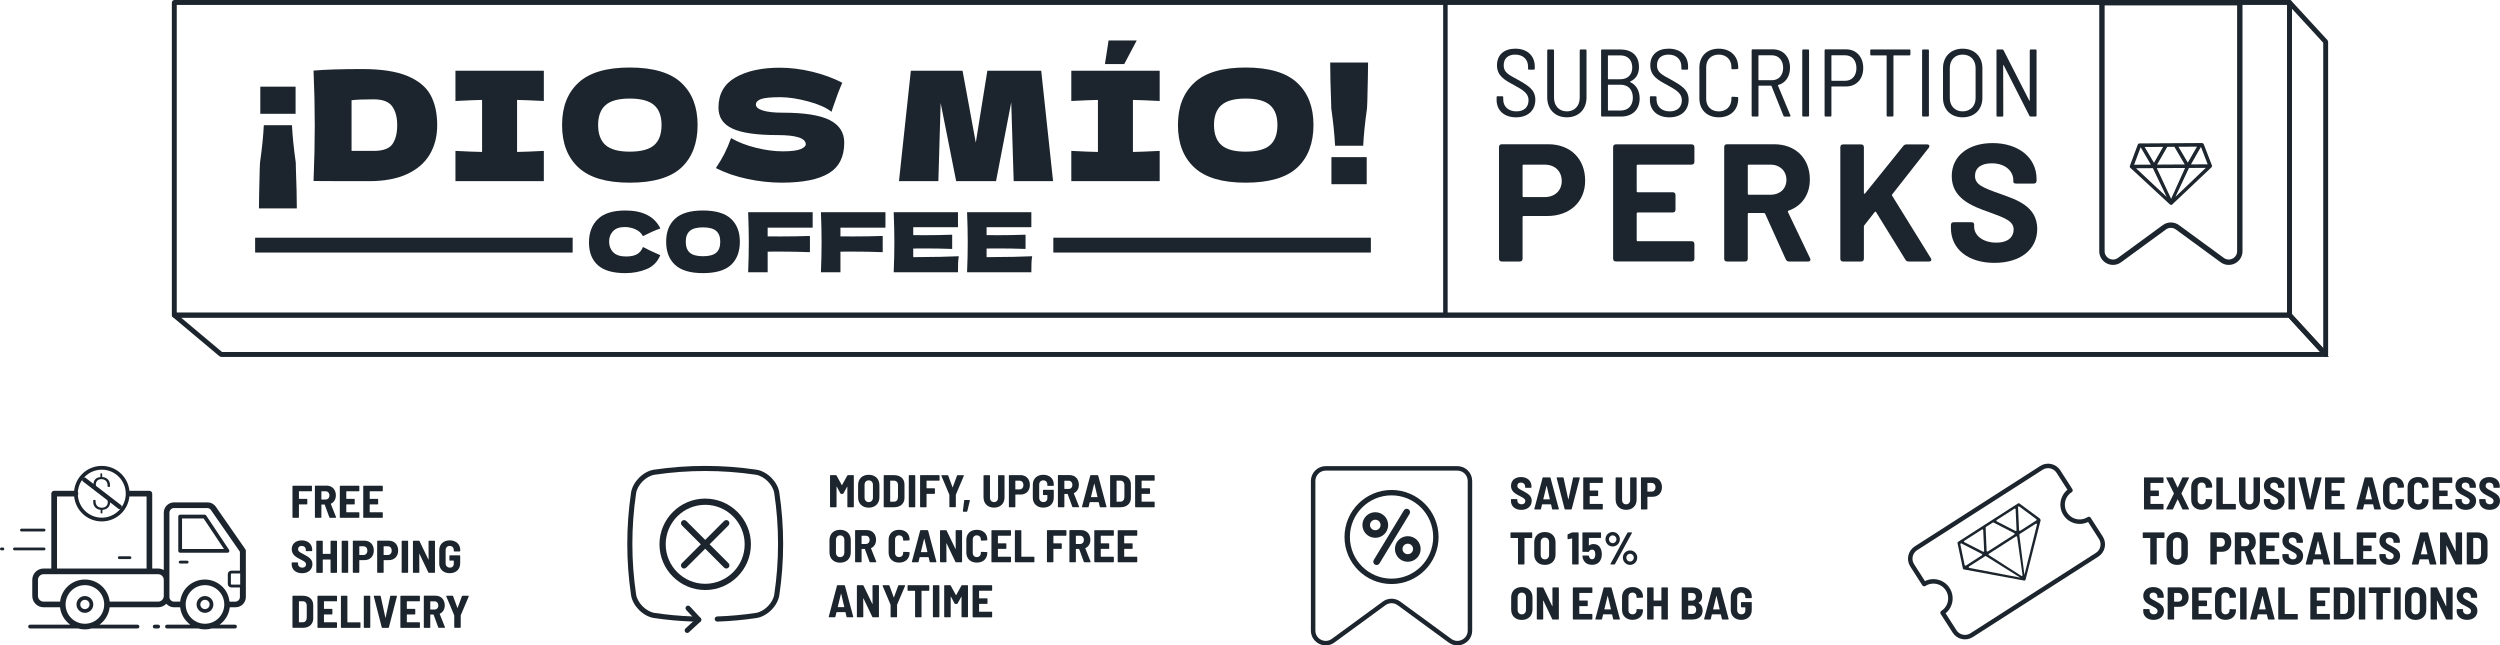 <svg viewBox="0 0 1577.6 407.26" xmlns="http://www.w3.org/2000/svg" data-name="Layer 2" id="Layer_2">
  <defs>
    <style>
      .cls-1 {
        stroke-width: 0px;
      }

      .cls-1, .cls-2, .cls-3 {
        fill: #1c252d;
      }

      .cls-4, .cls-5, .cls-2, .cls-3, .cls-6 {
        stroke: #1c252d;
      }

      .cls-4, .cls-5, .cls-6 {
        fill: none;
      }

      .cls-4, .cls-2, .cls-3 {
        stroke-miterlimit: 10;
      }

      .cls-4, .cls-6 {
        stroke-width: 2.83px;
      }

      .cls-5 {
        stroke-width: 3.4px;
      }

      .cls-5, .cls-6 {
        stroke-linecap: round;
        stroke-linejoin: round;
      }

      .cls-2 {
        stroke-width: 1.98px;
      }

      .cls-3 {
        stroke-width: .85px;
      }

      .cls-7 {
        isolation: isolate;
      }
    </style>
  </defs>
  <g data-name="Layer 1" id="Layer_1-2">
    <g>
      <g>
        <g>
          <path d="M523.78,319.75v-19.56c0-.2.14-.35.35-.35h3.33c.17,0,.35.09.43.23l3.3,6.05c.06.09.12.09.17,0l3.33-6.05c.09-.14.26-.23.43-.23h3.33c.2,0,.35.14.35.35v19.56c0,.2-.14.35-.35.35h-3.38c-.2,0-.35-.14-.35-.35v-12.56c0-.14-.12-.14-.17-.03l-2.34,4.28c-.09.14-.26.23-.43.23h-.98c-.17,0-.35-.06-.43-.23l-2.31-4.31c-.06-.12-.17-.09-.17.06v12.56c0,.2-.14.35-.35.35h-3.39c-.2,0-.35-.14-.35-.35h-.02Z" class="cls-1"></path>
          <path d="M541.49,313.82v-7.7c0-3.93,2.66-6.51,6.71-6.51s6.74,2.57,6.74,6.51v7.7c0,3.96-2.69,6.54-6.74,6.54s-6.71-2.57-6.71-6.54ZM550.86,313.99v-7.98c0-1.74-1.04-2.89-2.66-2.89s-2.63,1.16-2.63,2.89v7.98c0,1.71,1.04,2.86,2.63,2.86s2.66-1.16,2.66-2.86Z" class="cls-1"></path>
          <path d="M557.66,319.75v-19.56c0-.2.14-.35.35-.35h6.22c3.93,0,6.54,2.31,6.54,5.87v8.51c0,3.56-2.6,5.87-6.54,5.87h-6.22c-.2,0-.35-.14-.35-.35h0ZM561.88,316.6l2.37-.03c1.42,0,2.37-1.1,2.43-2.81v-7.58c0-1.74-.95-2.84-2.43-2.84h-2.37c-.09,0-.14.06-.14.14v12.96c0,.09.06.15.14.15h0Z" class="cls-1"></path>
          <path d="M573.48,319.75v-19.56c0-.2.14-.35.35-.35h3.38c.2,0,.35.14.35.35v19.56c0,.2-.14.35-.35.35h-3.38c-.2,0-.35-.14-.35-.35Z" class="cls-1"></path>
          <path d="M592.55,303.34h-7.72c-.09,0-.14.06-.14.14v4.51c0,.09.06.14.14.14h4.8c.2,0,.35.14.35.35v2.81c0,.2-.15.35-.35.35h-4.8c-.09,0-.14.06-.14.14v7.96c0,.2-.14.35-.35.35h-3.38c-.2,0-.35-.14-.35-.35v-19.56c0-.2.14-.35.35-.35h11.6c.2,0,.35.14.35.35v2.81c0,.2-.14.35-.35.35h-.01Z" class="cls-1"></path>
          <path d="M599.09,319.72v-7.41c0-.06,0-.09-.03-.17l-5.01-11.89c-.09-.23,0-.4.26-.4h3.65c.2,0,.35.09.41.29l2.69,7.32c.03.12.14.12.17,0l2.69-7.32c.06-.2.2-.29.4-.29h3.65c.26,0,.35.17.26.4l-5.03,11.89c-.03.09-.03.12-.03.17v7.41c0,.2-.14.35-.35.35h-3.38c-.2,0-.35-.15-.35-.35Z" class="cls-1"></path>
          <path d="M607.62,322.55l.81-6.71c.03-.23.14-.32.35-.32h2.92c.23,0,.38.12.32.38l-1.65,6.74c-.06.2-.2.29-.41.29h-2.03c-.23,0-.35-.14-.32-.38h.01Z" class="cls-1"></path>
          <path d="M620.64,313.88v-13.68c0-.2.14-.35.35-.35h3.38c.2,0,.35.14.35.35v13.89c0,1.65,1.01,2.75,2.55,2.75s2.55-1.1,2.55-2.75v-13.89c0-.2.14-.35.35-.35h3.38c.2,0,.35.14.35.35v13.68c0,3.88-2.63,6.45-6.62,6.45s-6.62-2.57-6.62-6.45h-.02Z" class="cls-1"></path>
          <path d="M649.89,306.04c0,3.65-2.37,6.05-5.9,6.05h-3.12c-.09,0-.14.06-.14.14v7.52c0,.2-.14.35-.35.35h-3.38c-.2,0-.35-.14-.35-.35v-19.59c0-.2.14-.35.35-.35h7c3.53,0,5.9,2.52,5.9,6.22h-.01ZM645.81,306.12c0-1.74-1.01-2.78-2.49-2.78h-2.46c-.09,0-.14.06-.14.14v5.21c0,.09.06.14.14.14h2.46c1.48,0,2.49-1.04,2.49-2.72h0Z" class="cls-1"></path>
          <path d="M651.74,314.02v-8.13c0-3.79,2.63-6.28,6.62-6.28s6.62,2.52,6.62,6.02v.64c0,.2-.14.35-.35.35h-3.38c-.2,0-.35-.15-.35-.35v-.61c0-1.45-.98-2.55-2.55-2.55s-2.58,1.1-2.58,2.72v8.27c0,1.62,1.1,2.72,2.66,2.72s2.49-.95,2.49-2.49v-1.79c0-.09-.06-.14-.14-.14h-2.26c-.2,0-.35-.15-.35-.35v-2.63c0-.2.14-.35.35-.35h6.1c.2,0,.35.14.35.35v4.6c0,3.91-2.66,6.31-6.62,6.31s-6.62-2.52-6.62-6.31h.01Z" class="cls-1"></path>
          <path d="M676.68,319.81l-2.92-7.99c-.03-.06-.06-.12-.14-.12h-1.82c-.09,0-.14.06-.14.14v7.9c0,.2-.14.35-.35.35h-3.38c-.2,0-.35-.14-.35-.35v-19.59c0-.2.14-.35.35-.35h7.06c3.47,0,5.82,2.49,5.82,6.1,0,2.49-1.16,4.37-3.12,5.27-.06.03-.09.12-.06.2l3.3,8.3c.09.26-.03.41-.29.41h-3.53c-.2,0-.35-.09-.41-.29l-.02.02ZM671.65,303.49v4.92c0,.09.06.14.14.14h2.52c1.42,0,2.4-1.01,2.4-2.57s-.98-2.63-2.4-2.63h-2.52c-.09,0-.14.06-.14.14h0Z" class="cls-1"></path>
          <path d="M694.01,319.81l-.67-2.84c-.03-.09-.06-.12-.14-.12h-5.41c-.09,0-.12.03-.14.12l-.67,2.84c-.06.2-.2.29-.41.29h-3.5c-.23,0-.35-.12-.29-.38l5.21-19.59c.06-.2.2-.29.4-.29h4.2c.2,0,.35.09.41.29l5.24,19.59c.06.26-.06.38-.29.38h-3.56c-.2,0-.32-.09-.38-.29h0ZM688.6,313.7h3.82c.09,0,.17-.06.14-.17l-1.94-8.22c-.03-.14-.14-.12-.17,0l-2,8.22c-.03.12.06.17.14.17h.01Z" class="cls-1"></path>
          <path d="M700.52,319.75v-19.56c0-.2.14-.35.35-.35h6.22c3.93,0,6.54,2.31,6.54,5.87v8.51c0,3.56-2.6,5.87-6.54,5.87h-6.22c-.2,0-.35-.14-.35-.35h0ZM704.74,316.6l2.37-.03c1.42,0,2.37-1.1,2.43-2.81v-7.58c0-1.74-.95-2.84-2.43-2.84h-2.37c-.09,0-.14.06-.14.14v12.96c0,.09.06.15.14.15h0Z" class="cls-1"></path>
          <path d="M728.29,303.34h-7.75c-.09,0-.14.06-.14.14v4.51c0,.09.06.14.14.14h4.83c.2,0,.35.14.35.35v2.81c0,.2-.14.35-.35.35h-4.83c-.09,0-.14.06-.14.14v4.66c0,.09.06.15.14.15h7.75c.2,0,.35.14.35.35v2.81c0,.2-.14.35-.35.35h-11.63c-.2,0-.35-.14-.35-.35v-19.56c0-.2.14-.35.35-.35h11.63c.2,0,.35.14.35.35v2.81c0,.2-.14.35-.35.35h0Z" class="cls-1"></path>
          <path d="M523.43,348.54v-7.7c0-3.93,2.66-6.51,6.71-6.51s6.74,2.57,6.74,6.51v7.7c0,3.96-2.69,6.54-6.74,6.54s-6.71-2.57-6.71-6.54ZM532.81,348.71v-7.98c0-1.74-1.04-2.89-2.66-2.89s-2.63,1.16-2.63,2.89v7.98c0,1.71,1.04,2.86,2.63,2.86s2.66-1.16,2.66-2.86Z" class="cls-1"></path>
          <path d="M548.72,354.52l-2.92-7.99c-.03-.06-.06-.12-.14-.12h-1.82c-.09,0-.15.06-.15.14v7.9c0,.2-.14.35-.35.35h-3.39c-.2,0-.35-.14-.35-.35v-19.59c0-.2.14-.35.35-.35h7.06c3.47,0,5.82,2.49,5.82,6.1,0,2.49-1.16,4.37-3.12,5.27-.06.03-.09.12-.06.2l3.3,8.3c.09.26-.03.41-.29.41h-3.53c-.2,0-.35-.09-.41-.29v.02ZM543.68,338.21v4.92c0,.09.06.14.15.14h2.52c1.42,0,2.4-1.01,2.4-2.57s-.98-2.63-2.4-2.63h-2.52c-.09,0-.15.06-.15.14h0Z" class="cls-1"></path>
          <path d="M560.75,348.68v-8.04c0-3.82,2.63-6.31,6.62-6.31s6.62,2.43,6.62,6.16v.15c0,.2-.14.38-.35.38l-3.38.14c-.23,0-.35-.09-.35-.32v-.38c0-1.59-1.01-2.63-2.55-2.63s-2.55,1.04-2.55,2.63v8.48c0,1.56,1.01,2.6,2.55,2.6s2.55-1.04,2.55-2.6v-.38c0-.23.12-.32.35-.32l3.38.14c.2,0,.35.06.35.2v.23c0,3.76-2.63,6.22-6.62,6.22s-6.62-2.52-6.62-6.36h0Z" class="cls-1"></path>
          <path d="M586.68,354.52l-.67-2.84c-.03-.09-.06-.12-.14-.12h-5.41c-.09,0-.12.03-.14.12l-.67,2.84c-.06.2-.2.29-.41.29h-3.5c-.23,0-.35-.12-.29-.38l5.21-19.59c.06-.2.2-.29.41-.29h4.19c.2,0,.35.09.41.29l5.24,19.59c.06.26-.06.38-.29.38h-3.56c-.2,0-.32-.09-.38-.29h0ZM581.27,348.42h3.82c.09,0,.17-.06.15-.17l-1.94-8.22c-.03-.14-.15-.12-.17,0l-2,8.22c-.03.12.06.17.14.17h0Z" class="cls-1"></path>
          <path d="M593.19,354.47v-19.56c0-.2.14-.35.35-.35h3.41c.17,0,.32.09.41.26l5.55,11.54c.06.12.17.09.17-.06l-.03-11.4c0-.2.14-.35.35-.35h3.36c.2,0,.35.14.35.35v19.56c0,.2-.14.35-.35.35h-3.44c-.17,0-.32-.09-.41-.26l-5.55-11.63c-.06-.12-.17-.09-.17.06l.06,11.49c0,.2-.14.35-.35.35h-3.36c-.2,0-.35-.14-.35-.35h0Z" class="cls-1"></path>
          <path d="M609.79,348.68v-8.04c0-3.82,2.63-6.31,6.62-6.31s6.62,2.43,6.62,6.16v.15c0,.2-.14.38-.35.38l-3.38.14c-.23,0-.35-.09-.35-.32v-.38c0-1.59-1.01-2.63-2.55-2.63s-2.55,1.04-2.55,2.63v8.48c0,1.56,1.01,2.6,2.55,2.6s2.55-1.04,2.55-2.6v-.38c0-.23.12-.32.35-.32l3.38.14c.2,0,.35.06.35.2v.23c0,3.76-2.63,6.22-6.62,6.22s-6.62-2.52-6.62-6.36h0Z" class="cls-1"></path>
          <path d="M637.62,338.06h-7.75c-.09,0-.14.06-.14.14v4.51c0,.09.06.14.14.14h4.83c.2,0,.35.14.35.35v2.81c0,.2-.14.35-.35.35h-4.83c-.09,0-.14.06-.14.14v4.66c0,.09.06.15.14.15h7.75c.2,0,.35.14.35.35v2.81c0,.2-.14.35-.35.35h-11.63c-.2,0-.35-.14-.35-.35v-19.56c0-.2.14-.35.35-.35h11.63c.2,0,.35.14.35.35v2.81c0,.2-.14.35-.35.35h0Z" class="cls-1"></path>
          <path d="M640.43,354.47v-19.56c0-.2.14-.35.35-.35h3.38c.2,0,.35.14.35.35v16.26c0,.09.06.15.14.15h7.75c.2,0,.35.14.35.35v2.81c0,.2-.14.35-.35.35h-11.63c-.2,0-.35-.14-.35-.35h.01Z" class="cls-1"></path>
          <path d="M672.6,338.06h-7.72c-.09,0-.14.06-.14.14v4.51c0,.09.06.14.14.14h4.8c.2,0,.35.14.35.35v2.81c0,.2-.14.35-.35.35h-4.8c-.09,0-.14.06-.14.14v7.96c0,.2-.14.35-.35.35h-3.38c-.2,0-.35-.14-.35-.35v-19.56c0-.2.14-.35.35-.35h11.6c.2,0,.35.14.35.35v2.81c0,.2-.14.35-.35.35h-.01Z" class="cls-1"></path>
          <path d="M683.94,354.52l-2.92-7.99c-.03-.06-.06-.12-.14-.12h-1.82c-.09,0-.14.06-.14.14v7.9c0,.2-.14.35-.35.35h-3.38c-.2,0-.35-.14-.35-.35v-19.59c0-.2.14-.35.35-.35h7.06c3.47,0,5.82,2.49,5.82,6.1,0,2.49-1.16,4.37-3.12,5.27-.06.03-.09.12-.06.2l3.3,8.3c.09.26-.03.41-.29.41h-3.53c-.2,0-.35-.09-.41-.29l-.02.02ZM678.91,338.21v4.92c0,.09.06.14.14.14h2.52c1.42,0,2.4-1.01,2.4-2.57s-.98-2.63-2.4-2.63h-2.52c-.09,0-.14.06-.14.14h0Z" class="cls-1"></path>
          <path d="M702.52,338.06h-7.75c-.09,0-.14.06-.14.14v4.51c0,.09.06.14.14.14h4.83c.2,0,.35.14.35.35v2.81c0,.2-.14.35-.35.35h-4.83c-.09,0-.14.06-.14.14v4.66c0,.09.06.15.14.15h7.75c.2,0,.35.14.35.35v2.81c0,.2-.14.35-.35.35h-11.63c-.2,0-.35-.14-.35-.35v-19.56c0-.2.14-.35.35-.35h11.63c.2,0,.35.14.35.35v2.81c0,.2-.14.35-.35.35h0Z" class="cls-1"></path>
          <path d="M717.3,338.06h-7.75c-.09,0-.14.06-.14.14v4.51c0,.09.06.14.14.14h4.83c.2,0,.35.14.35.35v2.81c0,.2-.14.35-.35.35h-4.83c-.09,0-.14.06-.14.14v4.66c0,.09.06.15.14.15h7.75c.2,0,.35.14.35.35v2.81c0,.2-.14.35-.35.35h-11.63c-.2,0-.35-.14-.35-.35v-19.56c0-.2.14-.35.35-.35h11.63c.2,0,.35.14.35.35v2.81c0,.2-.14.35-.35.35h0Z" class="cls-1"></path>
          <path d="M534.22,389.24l-.67-2.84c-.03-.09-.06-.12-.15-.12h-5.41c-.09,0-.12.03-.15.12l-.67,2.84c-.06.2-.2.29-.41.29h-3.5c-.23,0-.35-.12-.29-.38l5.21-19.59c.06-.2.2-.29.4-.29h4.19c.2,0,.35.09.41.29l5.24,19.59c.06.26-.06.38-.29.38h-3.56c-.2,0-.32-.09-.38-.29h.03ZM528.81,383.14h3.82c.09,0,.17-.06.14-.17l-1.94-8.22c-.03-.14-.14-.12-.17,0l-2,8.22c-.03.12.06.17.14.17h0Z" class="cls-1"></path>
          <path d="M540.73,389.18v-19.56c0-.2.15-.35.35-.35h3.41c.17,0,.32.09.4.26l5.56,11.54c.06.12.17.09.17-.06l-.03-11.4c0-.2.14-.35.35-.35h3.36c.2,0,.35.14.35.35v19.56c0,.2-.14.35-.35.35h-3.44c-.17,0-.32-.09-.4-.26l-5.56-11.63c-.06-.12-.17-.09-.17.06l.06,11.49c0,.2-.14.35-.35.35h-3.36c-.2,0-.35-.14-.35-.35h0Z" class="cls-1"></path>
          <path d="M562,389.16v-7.41c0-.06,0-.09-.03-.17l-5.01-11.89c-.09-.23,0-.4.26-.4h3.65c.2,0,.35.09.41.29l2.69,7.32c.03.12.14.12.17,0l2.69-7.32c.06-.2.2-.29.4-.29h3.65c.26,0,.35.17.26.4l-5.03,11.89c-.03.09-.03.12-.03.17v7.41c0,.2-.14.35-.35.35h-3.38c-.2,0-.35-.15-.35-.35Z" class="cls-1"></path>
          <path d="M586.42,369.63v2.83c0,.2-.15.35-.35.35h-4.4c-.09,0-.14.06-.14.14v16.23c0,.2-.14.35-.35.35h-3.38c-.2,0-.35-.14-.35-.35v-16.23c0-.09-.06-.14-.14-.14h-4.25c-.2,0-.35-.15-.35-.35v-2.83c0-.2.14-.35.35-.35h13.02c.2,0,.35.14.35.35h-.01Z" class="cls-1"></path>
          <path d="M588.7,389.18v-19.56c0-.2.14-.35.35-.35h3.38c.2,0,.35.14.35.35v19.56c0,.2-.14.35-.35.35h-3.38c-.2,0-.35-.14-.35-.35Z" class="cls-1"></path>
          <path d="M595.82,389.18v-19.56c0-.2.14-.35.35-.35h3.33c.17,0,.35.09.43.23l3.3,6.05c.06.09.12.09.17,0l3.33-6.05c.09-.14.26-.23.43-.23h3.33c.2,0,.35.14.35.35v19.56c0,.2-.14.35-.35.35h-3.38c-.2,0-.35-.14-.35-.35v-12.56c0-.14-.12-.14-.17-.03l-2.34,4.28c-.09.14-.26.23-.43.23h-.98c-.17,0-.35-.06-.43-.23l-2.31-4.31c-.06-.12-.17-.09-.17.06v12.56c0,.2-.14.35-.35.35h-3.38c-.2,0-.35-.14-.35-.35h-.03Z" class="cls-1"></path>
          <path d="M625.73,372.78h-7.75c-.09,0-.14.06-.14.14v4.51c0,.09.06.14.14.14h4.83c.2,0,.35.14.35.35v2.81c0,.2-.14.35-.35.35h-4.83c-.09,0-.14.06-.14.14v4.66c0,.09.06.15.14.15h7.75c.2,0,.35.14.35.35v2.81c0,.2-.14.35-.35.35h-11.63c-.2,0-.35-.14-.35-.35v-19.56c0-.2.14-.35.35-.35h11.63c.2,0,.35.14.35.35v2.81c0,.2-.14.35-.35.35h0Z" class="cls-1"></path>
        </g>
        <g>
          <g>
            <path d="M452.62,392.24c-.87,0-1.58-.69-1.61-1.56-.03-.89.66-1.64,1.56-1.67,8.18-.28,16.39-1.03,24.4-2.23,5.35-.86,10.79-6.29,11.62-11.63,3.18-21.21,3.18-42.73,0-63.92-.83-5.34-6.27-10.79-11.64-11.65-21.19-3.14-42.7-3.15-63.92,0-5.32.85-10.76,6.3-11.62,11.66-3.15,21.18-3.15,42.69,0,63.92.85,5.32,6.29,10.76,11.63,11.62,7.98,1.19,16.2,1.94,24.41,2.23.89.03,1.59.78,1.56,1.67s-.69,1.58-1.67,1.56c-8.33-.29-16.67-1.05-24.79-2.26-6.7-1.07-13.25-7.63-14.32-14.31-3.2-21.56-3.2-43.39,0-64.9,1.07-6.72,7.62-13.28,14.31-14.36,21.55-3.2,43.38-3.2,64.9,0,6.74,1.08,13.29,7.65,14.33,14.35,3.23,21.52,3.23,43.35,0,64.9-1.04,6.69-7.6,13.25-14.31,14.33-8.14,1.22-16.48,1.98-24.78,2.27h-.06v-.02Z" class="cls-1"></path>
            <g>
              <path d="M440.93,392.69c-.43,0-.87-.18-1.19-.52l-6.73-7.29c-.6-.66-.56-1.68.09-2.28.66-.6,1.67-.56,2.28.09l6.73,7.29c.6.66.56,1.68-.09,2.28-.31.29-.7.43-1.09.43Z" class="cls-1"></path>
              <path d="M433.64,399.42c-.43,0-.87-.17-1.18-.52-.61-.65-.56-1.68.09-2.28l7.28-6.73c.65-.6,1.68-.57,2.28.09.61.65.56,1.68-.09,2.28l-7.28,6.73c-.31.29-.7.43-1.09.43h-.01Z" class="cls-1"></path>
            </g>
          </g>
          <g>
            <path d="M445.01,372.33c-15.91,0-28.86-12.94-28.86-28.85s12.94-28.85,28.86-28.85,28.85,12.94,28.85,28.85-12.94,28.85-28.85,28.85ZM445.01,318.56c-13.74,0-24.92,11.18-24.92,24.92s11.18,24.92,24.92,24.92,24.91-11.18,24.91-24.92-11.17-24.92-24.91-24.92Z" class="cls-1"></path>
            <g>
              <path d="M458.33,358.76c-.5,0-1.01-.19-1.39-.58l-26.64-26.64c-.77-.77-.77-2.02,0-2.78.77-.77,2.02-.77,2.78,0l26.64,26.64c.77.77.77,2.02,0,2.78-.38.38-.89.58-1.39.58h0Z" class="cls-1"></path>
              <path d="M431.68,358.76c-.5,0-1.01-.19-1.39-.58-.77-.77-.77-2.02,0-2.78l26.64-26.64c.77-.77,2.02-.77,2.78,0,.77.77.77,2.02,0,2.78l-26.64,26.64c-.38.38-.89.58-1.39.58Z" class="cls-1"></path>
            </g>
          </g>
        </g>
      </g>
      <g>
        <g>
          <path d="M953.47,316.06v-.78c0-.2.15-.35.35-.35h3.33c.2,0,.35.14.35.35v.58c0,1.33,1.07,2.37,2.72,2.37,1.56,0,2.31-.93,2.31-2.05,0-1.36-1.16-1.97-3.53-3.18-2.58-1.3-5.5-2.81-5.5-6.42,0-3.41,2.58-5.55,6.31-5.55,3.93,0,6.62,2.37,6.62,5.87v.58c0,.2-.14.35-.35.35h-3.33c-.2,0-.35-.15-.35-.35v-.52c0-1.33-.98-2.43-2.66-2.43-1.39,0-2.23.75-2.23,2.03,0,1.36.98,1.97,3.59,3.27,2.81,1.59,5.47,2.81,5.47,6.19s-2.6,5.73-6.54,5.73-6.57-2.29-6.57-5.67v-.02Z" class="cls-1"></path>
          <path d="M979.45,321.21l-.67-2.84c-.03-.09-.06-.12-.14-.12h-5.41c-.09,0-.12.03-.14.12l-.67,2.84c-.06.2-.2.29-.41.29h-3.5c-.23,0-.35-.12-.29-.38l5.21-19.59c.06-.2.2-.29.4-.29h4.2c.2,0,.35.09.41.29l5.24,19.59c.06.26-.06.38-.29.38h-3.56c-.2,0-.32-.09-.38-.29h0ZM974.04,315.1h3.82c.09,0,.17-.06.14-.17l-1.94-8.22c-.03-.14-.14-.12-.17,0l-2,8.22c-.03.12.06.17.14.17h.01Z" class="cls-1"></path>
          <path d="M987.34,321.21l-5.03-19.59c-.06-.26.09-.38.32-.38h3.67c.2,0,.35.12.38.32l2.92,13.45c.03.14.14.14.17,0l2.89-13.45c.03-.2.17-.32.38-.32h3.56c.23,0,.38.12.32.38l-5.09,19.59c-.06.2-.2.29-.4.29h-3.67c-.2,0-.35-.09-.41-.29h-.01Z" class="cls-1"></path>
          <path d="M1011.07,304.75h-7.75c-.09,0-.14.06-.14.14v4.51c0,.09.06.14.14.14h4.83c.2,0,.35.14.35.35v2.81c0,.2-.14.35-.35.35h-4.83c-.09,0-.14.06-.14.14v4.66c0,.09.06.15.14.15h7.75c.2,0,.35.14.35.35v2.81c0,.2-.14.35-.35.35h-11.63c-.2,0-.35-.14-.35-.35v-19.56c0-.2.14-.35.35-.35h11.63c.2,0,.35.14.35.35v2.81c0,.2-.14.35-.35.35h0Z" class="cls-1"></path>
          <path d="M1019.52,315.28v-13.68c0-.2.14-.35.35-.35h3.38c.2,0,.35.14.35.35v13.89c0,1.65,1.01,2.75,2.55,2.75s2.55-1.1,2.55-2.75v-13.89c0-.2.14-.35.35-.35h3.38c.2,0,.35.14.35.35v13.68c0,3.88-2.63,6.45-6.62,6.45s-6.62-2.57-6.62-6.45h-.02Z" class="cls-1"></path>
          <path d="M1048.76,307.44c0,3.65-2.37,6.05-5.9,6.05h-3.12c-.09,0-.15.06-.15.14v7.52c0,.2-.14.35-.35.35h-3.38c-.2,0-.35-.14-.35-.35v-19.59c0-.2.14-.35.35-.35h7c3.53,0,5.9,2.52,5.9,6.22h0ZM1044.68,307.52c0-1.74-1.01-2.78-2.49-2.78h-2.46c-.09,0-.15.06-.15.14v5.21c0,.09.06.14.15.14h2.46c1.47,0,2.49-1.04,2.49-2.72h0Z" class="cls-1"></path>
          <path d="M966.89,336.31v2.83c0,.2-.14.35-.35.35h-4.4c-.09,0-.14.06-.14.14v16.23c0,.2-.14.35-.35.35h-3.38c-.2,0-.35-.14-.35-.35v-16.23c0-.09-.06-.14-.14-.14h-4.25c-.2,0-.35-.15-.35-.35v-2.83c0-.2.14-.35.35-.35h13.02c.2,0,.35.14.35.35h-.01Z" class="cls-1"></path>
          <path d="M968.16,349.94v-7.7c0-3.93,2.66-6.51,6.71-6.51s6.74,2.57,6.74,6.51v7.7c0,3.96-2.69,6.54-6.74,6.54s-6.71-2.57-6.71-6.54ZM977.54,350.11v-7.98c0-1.74-1.04-2.89-2.66-2.89s-2.63,1.16-2.63,2.89v7.98c0,1.71,1.04,2.86,2.63,2.86s2.66-1.16,2.66-2.86Z" class="cls-1"></path>
          <path d="M992.32,335.96h3.5c.2,0,.35.14.35.35v19.56c0,.2-.14.35-.35.35h-3.38c-.2,0-.35-.14-.35-.35v-15.94c0-.09-.06-.17-.15-.14l-2.37.46c-.23.06-.38-.06-.38-.29v-2.46c0-.17.09-.32.26-.4l2.43-1.04c.14-.06.29-.09.43-.09h0Z" class="cls-1"></path>
          <path d="M1010.81,349.82c0,1.45-.32,2.69-.9,3.73-.96,1.85-2.78,2.86-5.27,2.86-2.98,0-5.15-1.48-5.84-4.25-.12-.38-.2-.81-.23-1.24-.03-.23.09-.35.32-.35h3.44c.2,0,.35.12.38.35.03.15.06.32.12.46.26,1.01.93,1.53,1.82,1.53s1.62-.58,1.82-1.56c.14-.43.2-1.01.2-1.5,0-.58-.06-1.13-.2-1.62-.26-.93-.93-1.39-1.82-1.39s-1.53.38-1.85,1.13c-.06.2-.17.29-.38.29h-3.5c-.2,0-.35-.14-.35-.35v-11.6c0-.2.14-.35.35-.35h11.05c.2,0,.35.14.35.35v2.81c0,.2-.14.35-.35.35h-7.17c-.09,0-.14.03-.14.14l-.03,4.51c0,.14.09.17.17.09.78-.61,1.79-.9,2.78-.9,1.97,0,3.44.84,4.28,2.4.61,1.1.96,2.46.96,4.11h0Z" class="cls-1"></path>
          <path d="M1013.12,340.28c0-2.52,2.03-4.57,4.54-4.57s4.54,2.05,4.54,4.57-2.02,4.57-4.54,4.57-4.54-2.03-4.54-4.57ZM1020.04,340.28c0-1.36-1.07-2.43-2.37-2.43s-2.37,1.07-2.37,2.43,1.04,2.46,2.37,2.46,2.37-1.1,2.37-2.46ZM1016.27,355.81l10.7-19.61c.09-.14.26-.23.43-.23h2.17c.26,0,.35.17.23.4l-10.71,19.62c-.09.14-.26.23-.43.23h-2.17c-.26,0-.35-.17-.23-.41h.01ZM1024.09,351.88c0-2.52,2.03-4.54,4.54-4.54s4.54,2.03,4.54,4.54-2.03,4.6-4.54,4.6-4.54-2.05-4.54-4.6ZM1031,351.88c0-1.36-1.07-2.43-2.37-2.43s-2.37,1.07-2.37,2.43,1.04,2.46,2.37,2.46,2.37-1.1,2.37-2.46Z" class="cls-1"></path>
          <path d="M953.61,384.66v-7.7c0-3.93,2.66-6.51,6.71-6.51s6.74,2.57,6.74,6.51v7.7c0,3.96-2.69,6.54-6.74,6.54s-6.71-2.57-6.71-6.54ZM962.98,384.83v-7.98c0-1.74-1.04-2.89-2.66-2.89s-2.63,1.16-2.63,2.89v7.98c0,1.71,1.04,2.86,2.63,2.86s2.66-1.16,2.66-2.86Z" class="cls-1"></path>
          <path d="M969.78,390.59v-19.56c0-.2.14-.35.35-.35h3.41c.17,0,.32.09.41.26l5.55,11.54c.06.12.17.09.17-.06l-.03-11.4c0-.2.14-.35.35-.35h3.36c.2,0,.35.14.35.35v19.56c0,.2-.14.35-.35.35h-3.44c-.17,0-.32-.09-.41-.26l-5.55-11.63c-.06-.12-.17-.09-.17.06l.06,11.49c0,.2-.15.35-.35.35h-3.36c-.2,0-.35-.14-.35-.35h0Z" class="cls-1"></path>
          <path d="M1004.5,374.18h-7.75c-.09,0-.14.06-.14.14v4.51c0,.09.06.14.14.14h4.83c.2,0,.35.14.35.35v2.81c0,.2-.14.35-.35.35h-4.83c-.09,0-.14.06-.14.14v4.66c0,.09.06.15.14.15h7.75c.2,0,.35.14.35.35v2.81c0,.2-.14.35-.35.35h-11.63c-.2,0-.35-.14-.35-.35v-19.56c0-.2.14-.35.35-.35h11.63c.2,0,.35.14.35.35v2.81c0,.2-.14.35-.35.35h0Z" class="cls-1"></path>
          <path d="M1017.98,390.64l-.67-2.84c-.03-.09-.06-.12-.14-.12h-5.41c-.09,0-.12.03-.14.12l-.67,2.84c-.06.2-.2.29-.41.29h-3.5c-.23,0-.35-.12-.29-.38l5.21-19.59c.06-.2.2-.29.41-.29h4.19c.2,0,.35.09.41.29l5.24,19.59c.06.26-.06.38-.29.38h-3.56c-.2,0-.32-.09-.38-.29h0ZM1012.57,384.54h3.82c.09,0,.17-.06.15-.17l-1.94-8.22c-.03-.14-.15-.12-.17,0l-2,8.22c-.03.12.06.17.14.17Z" class="cls-1"></path>
          <path d="M1023.57,384.8v-8.04c0-3.82,2.63-6.31,6.62-6.31s6.62,2.43,6.62,6.16v.15c0,.2-.14.38-.35.38l-3.38.14c-.23,0-.35-.09-.35-.32v-.38c0-1.59-1.01-2.63-2.55-2.63s-2.55,1.04-2.55,2.63v8.48c0,1.56,1.01,2.6,2.55,2.6s2.55-1.04,2.55-2.6v-.38c0-.23.12-.32.35-.32l3.38.14c.2,0,.35.06.35.2v.23c0,3.76-2.63,6.22-6.62,6.22s-6.62-2.52-6.62-6.36h0Z" class="cls-1"></path>
          <path d="M1048.76,370.68h3.38c.2,0,.35.14.35.35v19.56c0,.2-.15.35-.35.35h-3.38c-.2,0-.35-.14-.35-.35v-7.93c0-.09-.06-.14-.15-.14h-4.63c-.09,0-.14.06-.14.14v7.93c0,.2-.14.35-.35.35h-3.38c-.2,0-.35-.14-.35-.35v-19.56c0-.2.14-.35.35-.35h3.38c.2,0,.35.14.35.35v7.81c0,.09.06.14.14.14h4.63c.09,0,.15-.06.15-.14v-7.81c0-.2.14-.35.35-.35Z" class="cls-1"></path>
          <path d="M1068.06,390.93h-6.48c-.2,0-.35-.14-.35-.35v-19.56c0-.2.14-.35.35-.35h6.05c3.99,0,6.51,1.71,6.51,5.55,0,1.97-.75,3.3-2.23,4.14-.09.06-.12.12-.03.17,1.62.93,2.52,2.46,2.55,4.72.03,3.85-2.78,5.67-6.36,5.67h-.01ZM1065.31,374.33v4.54c0,.09.06.14.14.14h2.2c1.56,0,2.49-.9,2.49-2.4s-.93-2.43-2.49-2.43h-2.2c-.09,0-.14.06-.14.14h0ZM1070.35,384.8c0-1.65-.93-2.66-2.46-2.66h-2.43c-.09,0-.14.06-.14.14v4.98c0,.09.06.15.14.15h2.43c1.53,0,2.46-.93,2.46-2.6h0Z" class="cls-1"></path>
          <path d="M1086.61,390.64l-.67-2.84c-.03-.09-.06-.12-.14-.12h-5.41c-.09,0-.12.03-.14.12l-.67,2.84c-.06.2-.2.29-.41.29h-3.5c-.23,0-.35-.12-.29-.38l5.21-19.59c.06-.2.2-.29.4-.29h4.2c.2,0,.35.09.41.29l5.24,19.59c.06.26-.06.38-.29.38h-3.56c-.2,0-.32-.09-.38-.29h0ZM1081.2,384.54h3.82c.09,0,.17-.06.14-.17l-1.94-8.22c-.03-.14-.14-.12-.17,0l-2,8.22c-.03.12.06.17.14.17h.01Z" class="cls-1"></path>
          <path d="M1092.19,384.86v-8.13c0-3.79,2.63-6.28,6.62-6.28s6.62,2.52,6.62,6.02v.64c0,.2-.14.35-.35.35h-3.38c-.2,0-.35-.15-.35-.35v-.61c0-1.45-.98-2.55-2.55-2.55s-2.58,1.1-2.58,2.72v8.27c0,1.62,1.1,2.72,2.66,2.72s2.49-.95,2.49-2.49v-1.79c0-.09-.06-.14-.14-.14h-2.26c-.2,0-.35-.15-.35-.35v-2.63c0-.2.14-.35.35-.35h6.1c.2,0,.35.14.35.35v4.6c0,3.91-2.66,6.31-6.62,6.31s-6.62-2.52-6.62-6.31h.01Z" class="cls-1"></path>
        </g>
        <g>
          <path d="M914.97,404.3l-32.17-23.54c-2.79-2.04-6.58-2.04-9.37,0l-32.17,23.54c-5.24,3.84-12.62.09-12.62-6.41v-94.39c0-4.38,3.55-7.94,7.94-7.94h83.08c4.38,0,7.94,3.55,7.94,7.94v94.39c0,6.5-7.38,10.24-12.62,6.41h0Z" class="cls-6"></path>
          <g>
            <g>
              <path d="M867.86,339.38c-4.49,0-8.12-3.63-8.12-8.07s3.63-8.08,8.12-8.08,8.12,3.55,8.12,8.08-3.63,8.07-8.12,8.07ZM867.86,327.97c-1.84,0-3.33,1.49-3.33,3.33s1.49,3.29,3.33,3.29,3.33-1.45,3.33-3.29-1.49-3.33-3.33-3.33ZM888.37,354.5c-4.49,0-8.12-3.59-8.12-8.08s3.63-8.07,8.12-8.07,8.12,3.59,8.12,8.07-3.63,8.08-8.12,8.08ZM888.37,343.09c-1.84,0-3.33,1.5-3.33,3.33s1.5,3.29,3.33,3.29,3.33-1.45,3.33-3.29-1.54-3.33-3.33-3.33Z" class="cls-1"></path>
              <path d="M888.8,321.35h0c.99.6,1.31,1.9.7,2.9l-19,31.3c-.6,1-1.9,1.31-2.89.71h0c-.99-.6-1.31-1.9-.7-2.9l19-31.3c.6-1,1.9-1.31,2.89-.71Z" class="cls-1"></path>
            </g>
            <circle r="27.98" cy="338.87" cx="878.12" class="cls-5"></circle>
          </g>
        </g>
      </g>
      <g>
        <g>
          <path d="M196.5,310.01h-7.72c-.09,0-.14.06-.14.14v4.51c0,.09.06.14.14.14h4.8c.2,0,.35.14.35.35v2.81c0,.2-.14.35-.35.35h-4.8c-.09,0-.14.06-.14.14v7.96c0,.2-.15.35-.35.35h-3.38c-.2,0-.35-.14-.35-.35v-19.56c0-.2.15-.35.35-.35h11.6c.2,0,.35.14.35.35v2.81c0,.2-.14.35-.35.35h-.01Z" class="cls-1"></path>
          <path d="M207.84,326.47l-2.92-7.99c-.03-.06-.06-.12-.14-.12h-1.82c-.09,0-.15.06-.15.14v7.9c0,.2-.14.35-.35.35h-3.39c-.2,0-.35-.14-.35-.35v-19.59c0-.2.14-.35.35-.35h7.06c3.47,0,5.82,2.49,5.82,6.1,0,2.49-1.16,4.37-3.12,5.27-.06.03-.09.12-.06.2l3.3,8.3c.09.26-.03.41-.29.41h-3.53c-.2,0-.35-.09-.41-.29v.02ZM202.8,310.15v4.92c0,.09.06.14.15.14h2.52c1.42,0,2.4-1.01,2.4-2.57s-.98-2.63-2.4-2.63h-2.52c-.09,0-.15.06-.15.14h0Z" class="cls-1"></path>
          <path d="M226.41,310.01h-7.75c-.09,0-.14.06-.14.14v4.51c0,.09.06.14.14.14h4.83c.2,0,.35.14.35.35v2.81c0,.2-.15.35-.35.35h-4.83c-.09,0-.14.06-.14.14v4.66c0,.09.06.15.14.15h7.75c.2,0,.35.14.35.35v2.81c0,.2-.14.35-.35.35h-11.63c-.2,0-.35-.14-.35-.35v-19.56c0-.2.15-.35.35-.35h11.63c.2,0,.35.14.35.35v2.81c0,.2-.14.35-.35.35h0Z" class="cls-1"></path>
          <path d="M241.2,310.01h-7.75c-.09,0-.15.06-.15.14v4.51c0,.09.06.14.15.14h4.83c.2,0,.35.14.35.35v2.81c0,.2-.14.35-.35.35h-4.83c-.09,0-.15.06-.15.14v4.66c0,.09.06.15.15.15h7.75c.2,0,.35.14.35.35v2.81c0,.2-.15.35-.35.35h-11.63c-.2,0-.35-.14-.35-.35v-19.56c0-.2.14-.35.35-.35h11.63c.2,0,.35.14.35.35v2.81c0,.2-.15.35-.35.35h0Z" class="cls-1"></path>
          <path d="M184.06,356.04v-.78c0-.2.14-.35.35-.35h3.33c.2,0,.35.14.35.35v.58c0,1.33,1.07,2.37,2.72,2.37,1.56,0,2.31-.93,2.31-2.05,0-1.36-1.16-1.97-3.53-3.18-2.57-1.3-5.5-2.81-5.5-6.42,0-3.41,2.57-5.55,6.31-5.55,3.93,0,6.62,2.37,6.62,5.87v.58c0,.2-.14.35-.35.35h-3.33c-.2,0-.35-.15-.35-.35v-.52c0-1.33-.98-2.43-2.66-2.43-1.39,0-2.23.75-2.23,2.03,0,1.36.98,1.97,3.59,3.27,2.81,1.59,5.47,2.81,5.47,6.19s-2.6,5.73-6.54,5.73-6.57-2.29-6.57-5.67v-.02Z" class="cls-1"></path>
          <path d="M208.94,341.23h3.38c.2,0,.35.14.35.35v19.56c0,.2-.14.35-.35.35h-3.38c-.2,0-.35-.14-.35-.35v-7.93c0-.09-.06-.14-.14-.14h-4.63c-.09,0-.14.06-.14.14v7.93c0,.2-.15.35-.35.35h-3.38c-.2,0-.35-.14-.35-.35v-19.56c0-.2.15-.35.35-.35h3.38c.2,0,.35.14.35.35v7.81c0,.09.06.14.14.14h4.63c.09,0,.14-.06.14-.14v-7.81c0-.2.14-.35.35-.35Z" class="cls-1"></path>
          <path d="M215.62,361.13v-19.56c0-.2.14-.35.35-.35h3.39c.2,0,.35.14.35.35v19.56c0,.2-.14.35-.35.35h-3.39c-.2,0-.35-.14-.35-.35Z" class="cls-1"></path>
          <path d="M235.9,347.42c0,3.65-2.37,6.05-5.9,6.05h-3.12c-.09,0-.14.06-.14.14v7.52c0,.2-.14.35-.35.35h-3.39c-.2,0-.35-.14-.35-.35v-19.59c0-.2.14-.35.35-.35h7c3.53,0,5.9,2.52,5.9,6.22h0ZM231.82,347.5c0-1.74-1.01-2.78-2.49-2.78h-2.46c-.09,0-.14.06-.14.14v5.21c0,.09.06.14.14.14h2.46c1.48,0,2.49-1.04,2.49-2.72h0Z" class="cls-1"></path>
          <path d="M251.26,347.42c0,3.65-2.37,6.05-5.9,6.05h-3.12c-.09,0-.14.06-.14.14v7.52c0,.2-.14.35-.35.35h-3.39c-.2,0-.35-.14-.35-.35v-19.59c0-.2.14-.35.35-.35h7c3.53,0,5.9,2.52,5.9,6.22h0ZM247.18,347.5c0-1.74-1.01-2.78-2.49-2.78h-2.46c-.09,0-.14.06-.14.14v5.21c0,.09.06.14.14.14h2.46c1.48,0,2.49-1.04,2.49-2.72h0Z" class="cls-1"></path>
          <path d="M253.46,361.13v-19.56c0-.2.15-.35.35-.35h3.38c.2,0,.35.14.35.35v19.56c0,.2-.15.35-.35.35h-3.38c-.2,0-.35-.14-.35-.35Z" class="cls-1"></path>
          <path d="M260.58,361.13v-19.56c0-.2.14-.35.35-.35h3.41c.17,0,.32.09.4.26l5.55,11.54c.06.12.17.09.17-.06l-.03-11.4c0-.2.15-.35.35-.35h3.36c.2,0,.35.14.35.35v19.56c0,.2-.15.35-.35.35h-3.44c-.17,0-.32-.09-.41-.26l-5.55-11.63c-.06-.12-.17-.09-.17.06l.06,11.49c0,.2-.14.35-.35.35h-3.36c-.2,0-.35-.14-.35-.35h.01Z" class="cls-1"></path>
          <path d="M277.18,355.4v-8.13c0-3.79,2.63-6.28,6.63-6.28s6.62,2.52,6.62,6.02v.64c0,.2-.14.35-.35.35h-3.39c-.2,0-.35-.15-.35-.35v-.61c0-1.45-.98-2.55-2.55-2.55s-2.58,1.1-2.58,2.72v8.27c0,1.62,1.1,2.72,2.66,2.72s2.49-.95,2.49-2.49v-1.79c0-.09-.06-.14-.15-.14h-2.26c-.2,0-.35-.15-.35-.35v-2.63c0-.2.14-.35.35-.35h6.1c.2,0,.35.14.35.35v4.6c0,3.91-2.66,6.31-6.62,6.31s-6.63-2.52-6.63-6.31h.03Z" class="cls-1"></path>
          <path d="M184.55,395.85v-19.56c0-.2.15-.35.35-.35h6.22c3.93,0,6.54,2.31,6.54,5.87v8.51c0,3.56-2.6,5.87-6.54,5.87h-6.22c-.2,0-.35-.14-.35-.35h0ZM188.77,392.69l2.37-.03c1.42,0,2.37-1.1,2.43-2.81v-7.58c0-1.74-.95-2.84-2.43-2.84h-2.37c-.09,0-.14.06-.14.14v12.96c0,.09.06.15.14.15h0Z" class="cls-1"></path>
          <path d="M212.32,379.44h-7.75c-.09,0-.14.06-.14.14v4.51c0,.09.06.14.14.14h4.83c.2,0,.35.14.35.35v2.81c0,.2-.15.35-.35.35h-4.83c-.09,0-.14.06-.14.14v4.66c0,.09.06.15.14.15h7.75c.2,0,.35.14.35.35v2.81c0,.2-.14.35-.35.35h-11.63c-.2,0-.35-.14-.35-.35v-19.56c0-.2.15-.35.35-.35h11.63c.2,0,.35.14.35.35v2.81c0,.2-.14.35-.35.35h0Z" class="cls-1"></path>
          <path d="M215.13,395.85v-19.56c0-.2.14-.35.35-.35h3.39c.2,0,.35.14.35.35v16.26c0,.09.06.15.15.15h7.75c.2,0,.35.14.35.35v2.81c0,.2-.15.35-.35.35h-11.63c-.2,0-.35-.14-.35-.35h-.01Z" class="cls-1"></path>
          <path d="M229.57,395.85v-19.56c0-.2.14-.35.35-.35h3.39c.2,0,.35.14.35.35v19.56c0,.2-.14.35-.35.35h-3.39c-.2,0-.35-.14-.35-.35Z" class="cls-1"></path>
          <path d="M240.91,395.91l-5.03-19.59c-.06-.26.09-.38.32-.38h3.67c.2,0,.35.12.38.32l2.92,13.45c.03.14.15.14.17,0l2.89-13.45c.03-.2.17-.32.38-.32h3.56c.23,0,.38.12.32.38l-5.09,19.59c-.06.2-.2.29-.41.29h-3.67c-.2,0-.35-.09-.4-.29h0Z" class="cls-1"></path>
          <path d="M264.63,379.44h-7.75c-.09,0-.15.06-.15.14v4.51c0,.09.06.14.15.14h4.83c.2,0,.35.14.35.35v2.81c0,.2-.14.35-.35.35h-4.83c-.09,0-.15.06-.15.14v4.66c0,.09.06.15.15.15h7.75c.2,0,.35.14.35.35v2.81c0,.2-.15.35-.35.35h-11.63c-.2,0-.35-.14-.35-.35v-19.56c0-.2.14-.35.35-.35h11.63c.2,0,.35.14.35.35v2.81c0,.2-.15.35-.35.35h0Z" class="cls-1"></path>
          <path d="M276.55,395.91l-2.92-7.99c-.03-.06-.06-.12-.15-.12h-1.82c-.09,0-.14.06-.14.14v7.9c0,.2-.15.35-.35.35h-3.38c-.2,0-.35-.14-.35-.35v-19.59c0-.2.15-.35.35-.35h7.06c3.47,0,5.81,2.49,5.81,6.1,0,2.49-1.16,4.37-3.12,5.27-.06.03-.09.12-.06.2l3.3,8.3c.09.26-.03.41-.29.41h-3.53c-.2,0-.35-.09-.4-.29v.02ZM271.52,379.59v4.92c0,.09.06.14.14.14h2.52c1.42,0,2.4-1.01,2.4-2.57s-.98-2.63-2.4-2.63h-2.52c-.09,0-.14.06-.14.14h0Z" class="cls-1"></path>
          <path d="M286.65,395.82v-7.41c0-.06,0-.09-.03-.17l-5-11.89c-.09-.23,0-.4.26-.4h3.65c.2,0,.35.09.4.29l2.69,7.32c.03.12.15.12.17,0l2.69-7.32c.06-.2.2-.29.41-.29h3.65c.26,0,.35.17.26.4l-5.03,11.89c-.03.09-.03.12-.03.17v7.41c0,.2-.14.35-.35.35h-3.39c-.2,0-.35-.15-.35-.35Z" class="cls-1"></path>
        </g>
        <g>
          <path d="M130.9,320.59h-21.06c-.8,0-1.53.33-2.06.86-.53.53-.86,1.26-.86,2.06v53.22c0,.8.33,1.53.86,2.06.53.53,1.26.86,2.06.86h3.86v-.06l.02-.14v-.06l.02-.11v-.1l.03-.08v-.1l.03-.08.02-.1h0l.03-.17h0l.03-.18h0l.02-.11v-.06l.03-.11.02-.08.02-.09.02-.1.02-.08.02-.08.03-.11h0l.04-.15v-.02l.05-.16.04-.15h0l.04-.13.02-.05.03-.1.03-.1.02-.06.03-.11.03-.08.02-.07.04-.1h0l.05-.16h0l.05-.16h0l.03-.08.04-.11.03-.07.03-.09.03-.08.04-.09.03-.07.06-.13v-.03l.05-.09.08-.18.02-.05v-.02l.03-.04.05-.12.04-.09.02-.05.05-.1.04-.09.03-.06.05-.11.02-.04v-.03l.09-.14h0l.08-.15v-.02l.03-.04.06-.11.02-.04.06-.11.03-.05.05-.09.05-.08.04-.06.06-.09h0l.08-.14h0l.09-.15h0l.08-.14v-.02l.05-.07.05-.08.05-.08.05-.08.04-.06.08-.11.02-.02.08-.11.02-.03h0l.1-.14h0l.11-.15.03-.03.08-.1.04-.05.07-.09.04-.05.08-.1.03-.03.09-.1.03-.03v-.02l.12-.12h0l.1-.12.02-.02.09-.1h.01l.07-.09.06-.06.05-.05.08-.09.04-.04.08-.08.04-.04.02-.02.11-.12c2.85-2.85,6.79-4.61,11.14-4.61s8.29,1.76,11.14,4.61l.11.12.02.02.04.04.08.08.04.04.08.09.05.05.06.06.07.07h.01l.09.11.02.02.1.12h0l.11.13v.02l.04.03.09.1.03.03.08.1.04.05.07.09.04.05.08.1.02.03.11.14h0l.1.14h0l.03.05.08.11.02.02.08.11.04.06.05.08.05.08.05.08.04.07v.02l.09.12h0l.09.15h0l.08.14h0l.06.1.04.06.05.08.05.09.03.05.06.11.02.04.06.11.02.04v.02l.09.14h0l.07.15v.03l.04.04.05.11.03.06.04.09.05.1.02.05.04.09.05.12.02.04v.02l.03.05.08.18.04.09v.03l.07.13.03.07.04.09.03.08.03.09.03.07.04.11.03.08h0l.05.16h0l.05.16h0l.03.11.02.07.03.08.03.11.02.06.03.1.03.1.02.05.04.12h0l.04.16.04.16v.02l.04.15h0l.03.11.02.08.02.08.02.1.02.09.02.08.02.11v.06l.03.11h0l.03.17h0l.03.17h0l.02.11v.08l.03.1v.08l.03.1.02.11v.06l.02.14v.06h3.65c.8,0,1.53-.33,2.06-.86.53-.53.86-1.26.86-2.06v-6.02h-5.43c-.61,0-1.16-.25-1.56-.65h0c-.4-.4-.65-.95-.65-1.56v-6.18c0-.61.25-1.16.65-1.57h0c.4-.4.96-.65,1.56-.65h5.43v-11.93l-18.27-26.33c-.29-.41-.64-.73-1.03-.93-.39-.2-.85-.31-1.36-.31h0l.09-.02ZM64.23,294c4.84,0,9.22,1.96,12.39,5.13,2.78,2.78,4.62,6.48,5.04,10.6h12.61c.99,0,1.79.8,1.79,1.79v47.25h3.73c1.29,0,2.51.35,3.56.96v-36.22c0-1.79.73-3.41,1.9-4.59,1.18-1.17,2.8-1.9,4.59-1.9h21.06c1.08,0,2.1.25,3.01.73.91.48,1.7,1.17,2.32,2.07l18.51,26.67c.25.31.4.7.4,1.13v29.11c0,1.79-.73,3.41-1.9,4.59-1.17,1.18-2.8,1.9-4.59,1.9h-3.65c-.41,3.64-2.06,6.9-4.51,9.35-.59.59-1.24,1.14-1.92,1.64h9.74c.66,0,1.19.53,1.19,1.19s-.53,1.19-1.19,1.19h-14.66c-1.37.39-2.81.6-4.31.6s-2.94-.21-4.31-.6h-19.64c-.66,0-1.19-.53-1.19-1.19s.53-1.19,1.19-1.19h14.73c-.68-.49-1.33-1.04-1.92-1.64-2.45-2.45-4.1-5.72-4.51-9.35h-3.86c-1.79,0-3.41-.73-4.59-1.9-.1-.1-.2-.21-.3-.32-.04.04-.08.09-.13.13-1.29,1.29-3.07,2.09-5.04,2.09h-30.57c-.41,3.64-2.06,6.9-4.51,9.35-.59.59-1.24,1.14-1.92,1.64h24c.66,0,1.19.53,1.19,1.19s-.53,1.19-1.19,1.19h-28.91c-1.37.39-2.81.6-4.31.6s-2.94-.21-4.31-.6h-30.26c-.66,0-1.19-.53-1.19-1.19s.53-1.19,1.19-1.19h25.35c-.68-.49-1.33-1.04-1.92-1.64-2.45-2.45-4.1-5.72-4.51-9.35h-10.4c-1.96,0-3.75-.8-5.04-2.09s-2.09-3.07-2.09-5.04v-10.19c0-1.96.8-3.75,2.09-5.04s3.07-2.09,5.04-2.09h4.88v-47.25c0-.99.8-1.79,1.79-1.79h12.61c.42-4.12,2.27-7.83,5.04-10.6,3.17-3.17,7.55-5.13,12.39-5.13h.02ZM81.66,313.31c-.42,4.12-2.27,7.83-5.04,10.6-3.17,3.17-7.55,5.13-12.39,5.13s-9.22-1.96-12.39-5.13c-2.78-2.78-4.62-6.48-5.04-10.6h-10.82v45.46h56.51v-45.46h-10.83ZM74.93,300.82c-2.74-2.74-6.52-4.43-10.7-4.43s-7.97,1.69-10.7,4.43c-2.53,2.53-4.17,5.95-4.4,9.75.18.28.28.6.28.96s-.1.68-.28.96c.24,3.8,1.87,7.22,4.4,9.75,2.74,2.74,6.52,4.43,10.7,4.43s7.97-1.69,10.7-4.43c2.64-2.64,4.31-6.26,4.43-10.27-.03-.14-.05-.28-.05-.43s.02-.29.05-.43c-.11-4.01-1.78-7.63-4.43-10.27v-.02ZM97.63,396.59c-.66,0-1.19-.53-1.19-1.19s.53-1.19,1.19-1.19h2.17c.66,0,1.19.53,1.19,1.19s-.53,1.19-1.19,1.19h-2.17ZM75.28,352.8c-.49,0-.89-.4-.89-.89s.4-.89.89-.89h6.72c.49,0,.89.4.89.89s-.4.89-.89.89h-6.72,0ZM103.35,365.9c0-.98-.4-1.86-1.05-2.51s-1.53-1.05-2.51-1.05H27.52c-.98,0-1.87.4-2.51,1.05-.64.64-1.05,1.53-1.05,2.51v10.19c0,.98.4,1.87,1.05,2.51.65.65,1.53,1.05,2.51,1.05h10.4c.41-3.64,2.06-6.9,4.51-9.35,2.85-2.85,6.79-4.61,11.14-4.61s8.29,1.76,11.14,4.61c2.45,2.45,4.1,5.72,4.51,9.35h30.57c.98,0,1.87-.4,2.51-1.05s1.05-1.53,1.05-2.51v-10.19h0ZM151.56,368.92v-7.03h-5.43c-.12,0-.23.05-.3.12h0c-.08.08-.13.19-.13.3v6.18c0,.12.05.22.13.3h0c.08.08.18.13.3.13h5.43ZM.89,347.29c-.49,0-.89-.4-.89-.89s.4-.89.89-.89h.92c.49,0,.89.4.89.89s-.4.89-.89.89h-.92ZM9.12,347.29c-.49,0-.89-.4-.89-.89s.4-.89.89-.89h18.68c.49,0,.89.4.89.89s-.4.89-.89.89H9.12ZM13.54,335.39c-.49,0-.89-.4-.89-.89s.4-.89.89-.89h14.26c.49,0,.89.4.89.89s-.4.89-.89.89h-14.26ZM113.69,355.6c-.49,0-.89-.4-.89-.89s.4-.89.89-.89h4.42c.49,0,.89.4.89.89s-.4.89-.89.89h-4.42ZM53.57,376.13c1.46,0,2.79.59,3.75,1.55h0c.96.96,1.55,2.29,1.55,3.75s-.59,2.79-1.55,3.75-2.29,1.55-3.75,1.55-2.79-.59-3.75-1.55l-.07-.07c-.92-.96-1.49-2.25-1.49-3.68s.59-2.79,1.56-3.75h0c.96-.96,2.29-1.56,3.75-1.56h0ZM55.64,379.36c-.53-.53-1.26-.85-2.07-.85s-1.54.33-2.07.86h0c-.53.53-.85,1.26-.85,2.07s.31,1.49.8,2.02l.05.05c.53.53,1.26.86,2.07.86s1.54-.33,2.07-.86.86-1.26.86-2.07-.33-1.54-.86-2.07h0ZM62.18,372.82c-2.2-2.2-5.25-3.57-8.61-3.57s-6.41,1.36-8.61,3.57c-2.2,2.2-3.57,5.25-3.57,8.61s1.36,6.41,3.57,8.61c2.2,2.2,5.25,3.57,8.61,3.57s6.41-1.36,8.61-3.57c2.2-2.2,3.57-5.25,3.57-8.61s-1.36-6.41-3.57-8.61ZM129.35,376.13c1.46,0,2.79.59,3.75,1.55h0c.96.96,1.55,2.29,1.55,3.75s-.59,2.79-1.55,3.75c-.96.96-2.29,1.55-3.75,1.55s-2.79-.59-3.75-1.55l-.07-.07c-.92-.96-1.49-2.25-1.49-3.68s.59-2.79,1.56-3.75h0c.96-.96,2.29-1.56,3.75-1.56h0ZM131.42,379.36c-.53-.53-1.26-.85-2.07-.85s-1.54.33-2.07.86h0c-.53.53-.85,1.26-.85,2.07s.3,1.49.8,2.02l.05.05c.53.53,1.26.86,2.07.86s1.54-.33,2.07-.86.86-1.26.86-2.07-.33-1.54-.86-2.07h0ZM117.17,381.43c0,3.36,1.36,6.41,3.57,8.61,2.2,2.2,5.25,3.57,8.61,3.57s6.41-1.36,8.61-3.57c2.2-2.2,3.57-5.25,3.57-8.61s-1.36-6.41-3.57-8.61c-2.2-2.2-5.25-3.57-8.61-3.57s-6.41,1.36-8.61,3.57c-2.2,2.2-3.57,5.25-3.57,8.61ZM141.33,346.43l-12.83-19.27h-13.62v19.27h26.45ZM130.12,325.31l14.37,21.58c.15.2.25.45.25.72,0,.66-.53,1.19-1.19,1.19h-29.86c-.66,0-1.19-.53-1.19-1.19v-21.65c0-.66.53-1.19,1.19-1.19h15.45c.38,0,.76.19.99.54h-.01Z" class="cls-1"></path>
          <path d="M64.74,321.77c-.09,0-.12.06-.12.11v1.79c0,.17-.12.29-.29.29h-.55c-.17,0-.29-.12-.29-.29l.03-1.82c0-.06-.03-.12-.12-.12-2.81-.32-4.57-2.26-4.57-5.04v-.9c0-.17.12-.29.29-.29h.9c.17,0,.29.12.29.29v.72c0,2.32,1.54,3.88,3.96,3.88s3.76-1.45,3.76-3.68-1.76-3.33-4.69-5.09c-2.66-1.62-4.4-2.81-4.4-5.73s1.62-4.54,4.31-4.83c.09,0,.12-.06.12-.12v-1.97c0-.17.12-.29.29-.29h.52c.18,0,.29.12.29.29v1.94c0,.06.03.12.11.12,3.07.23,4.83,2.23,4.83,5.15v.78c0,.17-.12.29-.29.29h-.95c-.18,0-.29-.11-.29-.29v-.64c0-2.34-1.42-3.94-3.88-3.94-2.17,0-3.53,1.21-3.53,3.5s1.48,3.01,4.29,4.66c3.24,1.91,4.8,3.27,4.8,5.99,0,2.98-1.76,4.98-4.83,5.21v.03Z" class="cls-1"></path>
          <line y2="302.71" x2="53.22" y1="319.84" x1="75.47" class="cls-6"></line>
        </g>
      </g>
      <g>
        <g>
          <path d="M1364.92,304.75h-7.75c-.09,0-.14.06-.14.14v4.51c0,.09.06.14.14.14h4.83c.2,0,.35.14.35.35v2.81c0,.2-.14.35-.35.35h-4.83c-.09,0-.14.06-.14.14v4.66c0,.09.06.15.14.15h7.75c.2,0,.35.14.35.35v2.81c0,.2-.14.35-.35.35h-11.63c-.2,0-.35-.14-.35-.35v-19.56c0-.2.14-.35.35-.35h11.63c.2,0,.35.14.35.35v2.81c0,.2-.14.35-.35.35h0Z" class="cls-1"></path>
          <path d="M1367.03,321.09l4.77-9.63c.02-.06.02-.12,0-.17l-4.77-9.63c-.12-.26,0-.4.26-.4h3.56c.17,0,.32.06.4.26l2.86,6.1c.06.12.12.12.17,0l2.83-6.1c.09-.2.23-.26.41-.26h3.56c.26,0,.38.14.26.4l-4.75,9.63c-.02.06-.02.12,0,.17l4.75,9.63c.12.26,0,.41-.26.41h-3.53c-.17,0-.32-.06-.41-.26l-2.86-6.08c-.06-.12-.12-.12-.17,0l-2.86,6.08c-.09.2-.23.26-.4.26h-3.56c-.26,0-.38-.14-.26-.41Z" class="cls-1"></path>
          <path d="M1382.74,315.36v-8.04c0-3.82,2.63-6.31,6.62-6.31s6.62,2.43,6.62,6.16v.15c0,.2-.14.38-.35.38l-3.38.14c-.23,0-.35-.09-.35-.32v-.38c0-1.59-1.01-2.63-2.55-2.63s-2.55,1.04-2.55,2.63v8.48c0,1.56,1.01,2.6,2.55,2.6s2.55-1.04,2.55-2.6v-.38c0-.23.12-.32.35-.32l3.38.14c.2,0,.35.06.35.2v.23c0,3.76-2.63,6.22-6.62,6.22s-6.62-2.52-6.62-6.36h0Z" class="cls-1"></path>
          <path d="M1398.6,321.15v-19.56c0-.2.14-.35.35-.35h3.38c.2,0,.35.14.35.35v16.26c0,.09.06.15.14.15h7.75c.2,0,.35.14.35.35v2.81c0,.2-.14.35-.35.35h-11.63c-.2,0-.35-.14-.35-.35h.01Z" class="cls-1"></path>
          <path d="M1412.89,315.28v-13.68c0-.2.14-.35.35-.35h3.38c.2,0,.35.14.35.35v13.89c0,1.65,1.01,2.75,2.55,2.75s2.55-1.1,2.55-2.75v-13.89c0-.2.14-.35.35-.35h3.38c.2,0,.35.14.35.35v13.68c0,3.88-2.63,6.45-6.62,6.45s-6.62-2.57-6.62-6.45h-.02Z" class="cls-1"></path>
          <path d="M1428.57,316.06v-.78c0-.2.14-.35.35-.35h3.33c.2,0,.35.14.35.35v.58c0,1.33,1.07,2.37,2.72,2.37,1.56,0,2.31-.93,2.31-2.05,0-1.36-1.16-1.97-3.53-3.18-2.58-1.3-5.5-2.81-5.5-6.42,0-3.41,2.58-5.55,6.31-5.55,3.93,0,6.63,2.37,6.63,5.87v.58c0,.2-.15.35-.35.35h-3.33c-.2,0-.35-.15-.35-.35v-.52c0-1.33-.98-2.43-2.66-2.43-1.39,0-2.23.75-2.23,2.03,0,1.36.98,1.97,3.59,3.27,2.81,1.59,5.47,2.81,5.47,6.19s-2.6,5.73-6.54,5.73-6.57-2.29-6.57-5.67v-.02Z" class="cls-1"></path>
          <path d="M1444.11,321.15v-19.56c0-.2.14-.35.35-.35h3.38c.2,0,.35.14.35.35v19.56c0,.2-.14.35-.35.35h-3.38c-.2,0-.35-.14-.35-.35Z" class="cls-1"></path>
          <path d="M1455.44,321.21l-5.03-19.59c-.06-.26.09-.38.32-.38h3.67c.2,0,.35.12.38.32l2.92,13.45c.03.14.14.14.17,0l2.89-13.45c.03-.2.17-.32.38-.32h3.56c.23,0,.38.12.32.38l-5.09,19.59c-.06.2-.2.29-.4.29h-3.67c-.2,0-.35-.09-.41-.29h-.01Z" class="cls-1"></path>
          <path d="M1479.17,304.75h-7.75c-.09,0-.14.06-.14.14v4.51c0,.09.06.14.14.14h4.83c.2,0,.35.14.35.35v2.81c0,.2-.14.35-.35.35h-4.83c-.09,0-.14.06-.14.14v4.66c0,.09.06.15.14.15h7.75c.2,0,.35.14.35.35v2.81c0,.2-.14.35-.35.35h-11.63c-.2,0-.35-.14-.35-.35v-19.56c0-.2.14-.35.35-.35h11.63c.2,0,.35.14.35.35v2.81c0,.2-.14.35-.35.35h0Z" class="cls-1"></path>
          <path d="M1498.21,321.21l-.67-2.84c-.03-.09-.06-.12-.14-.12h-5.41c-.09,0-.12.03-.14.12l-.67,2.84c-.06.2-.2.29-.41.29h-3.5c-.23,0-.35-.12-.29-.38l5.21-19.59c.06-.2.2-.29.41-.29h4.19c.2,0,.35.09.41.29l5.24,19.59c.06.26-.06.38-.29.38h-3.56c-.2,0-.32-.09-.38-.29h0ZM1492.8,315.1h3.82c.09,0,.17-.06.15-.17l-1.94-8.22c-.03-.14-.15-.12-.17,0l-2,8.22c-.03.12.06.17.14.17Z" class="cls-1"></path>
          <path d="M1503.79,315.36v-8.04c0-3.82,2.63-6.31,6.62-6.31s6.62,2.43,6.62,6.16v.15c0,.2-.14.38-.35.38l-3.38.14c-.23,0-.35-.09-.35-.32v-.38c0-1.59-1.01-2.63-2.55-2.63s-2.55,1.04-2.55,2.63v8.48c0,1.56,1.01,2.6,2.55,2.6s2.55-1.04,2.55-2.6v-.38c0-.23.12-.32.35-.32l3.38.14c.2,0,.35.06.35.2v.23c0,3.76-2.63,6.22-6.62,6.22s-6.62-2.52-6.62-6.36h0Z" class="cls-1"></path>
          <path d="M1519.3,315.36v-8.04c0-3.82,2.63-6.31,6.62-6.31s6.62,2.43,6.62,6.16v.15c0,.2-.14.38-.35.38l-3.38.14c-.23,0-.35-.09-.35-.32v-.38c0-1.59-1.01-2.63-2.55-2.63s-2.55,1.04-2.55,2.63v8.48c0,1.56,1.01,2.6,2.55,2.6s2.55-1.04,2.55-2.6v-.38c0-.23.12-.32.35-.32l3.38.14c.2,0,.35.06.35.2v.23c0,3.76-2.63,6.22-6.62,6.22s-6.62-2.52-6.62-6.36h0Z" class="cls-1"></path>
          <path d="M1547.13,304.75h-7.75c-.09,0-.14.06-.14.14v4.51c0,.09.06.14.14.14h4.83c.2,0,.35.14.35.35v2.81c0,.2-.14.35-.35.35h-4.83c-.09,0-.14.06-.14.14v4.66c0,.09.06.15.14.15h7.75c.2,0,.35.14.35.35v2.81c0,.2-.14.35-.35.35h-11.63c-.2,0-.35-.14-.35-.35v-19.56c0-.2.14-.35.35-.35h11.63c.2,0,.35.14.35.35v2.81c0,.2-.14.35-.35.35h0Z" class="cls-1"></path>
          <path d="M1549.44,316.06v-.78c0-.2.15-.35.35-.35h3.33c.2,0,.35.14.35.35v.58c0,1.33,1.07,2.37,2.72,2.37,1.56,0,2.31-.93,2.31-2.05,0-1.36-1.16-1.97-3.53-3.18-2.58-1.3-5.5-2.81-5.5-6.42,0-3.41,2.58-5.55,6.31-5.55,3.93,0,6.62,2.37,6.62,5.87v.58c0,.2-.14.35-.35.35h-3.33c-.2,0-.35-.15-.35-.35v-.52c0-1.33-.98-2.43-2.66-2.43-1.39,0-2.23.75-2.23,2.03,0,1.36.98,1.97,3.59,3.27,2.81,1.59,5.47,2.81,5.47,6.19s-2.6,5.73-6.54,5.73-6.57-2.29-6.57-5.67v-.02Z" class="cls-1"></path>
          <path d="M1564.49,316.06v-.78c0-.2.14-.35.35-.35h3.33c.2,0,.35.14.35.35v.58c0,1.33,1.07,2.37,2.72,2.37,1.56,0,2.31-.93,2.31-2.05,0-1.36-1.16-1.97-3.53-3.18-2.58-1.3-5.5-2.81-5.5-6.42,0-3.41,2.58-5.55,6.31-5.55,3.93,0,6.63,2.37,6.63,5.87v.58c0,.2-.15.35-.35.35h-3.33c-.2,0-.35-.15-.35-.35v-.52c0-1.33-.98-2.43-2.66-2.43-1.39,0-2.23.75-2.23,2.03,0,1.36.98,1.97,3.59,3.27,2.81,1.59,5.47,2.81,5.47,6.19s-2.6,5.73-6.54,5.73-6.57-2.29-6.57-5.67v-.02Z" class="cls-1"></path>
          <path d="M1365.87,336.31v2.83c0,.2-.14.35-.35.35h-4.4c-.09,0-.14.06-.14.14v16.23c0,.2-.14.35-.35.35h-3.38c-.2,0-.35-.14-.35-.35v-16.23c0-.09-.06-.14-.14-.14h-4.25c-.2,0-.35-.15-.35-.35v-2.83c0-.2.14-.35.35-.35h13.02c.2,0,.35.14.35.35h-.01Z" class="cls-1"></path>
          <path d="M1367.15,349.94v-7.7c0-3.93,2.66-6.51,6.71-6.51s6.74,2.57,6.74,6.51v7.7c0,3.96-2.69,6.54-6.74,6.54s-6.71-2.57-6.71-6.54ZM1376.52,350.11v-7.98c0-1.74-1.04-2.89-2.66-2.89s-2.63,1.16-2.63,2.89v7.98c0,1.71,1.04,2.86,2.63,2.86s2.66-1.16,2.66-2.86Z" class="cls-1"></path>
          <path d="M1408.06,342.16c0,3.65-2.37,6.05-5.9,6.05h-3.12c-.09,0-.15.06-.15.14v7.52c0,.2-.14.35-.35.35h-3.38c-.2,0-.35-.14-.35-.35v-19.59c0-.2.14-.35.35-.35h7c3.53,0,5.9,2.52,5.9,6.22h0ZM1403.98,342.24c0-1.74-1.01-2.78-2.49-2.78h-2.46c-.09,0-.15.06-.15.14v5.21c0,.09.06.14.15.14h2.46c1.47,0,2.49-1.04,2.49-2.72h0Z" class="cls-1"></path>
          <path d="M1419.37,355.93l-2.92-7.99c-.03-.06-.06-.12-.14-.12h-1.82c-.09,0-.14.06-.14.14v7.9c0,.2-.14.35-.35.35h-3.38c-.2,0-.35-.14-.35-.35v-19.59c0-.2.14-.35.35-.35h7.06c3.47,0,5.82,2.49,5.82,6.1,0,2.49-1.16,4.37-3.12,5.27-.06.03-.09.12-.06.2l3.3,8.3c.09.26-.03.41-.29.41h-3.53c-.2,0-.35-.09-.41-.29l-.02.02ZM1414.33,339.61v4.92c0,.09.06.14.14.14h2.52c1.42,0,2.4-1.01,2.4-2.57s-.98-2.63-2.4-2.63h-2.52c-.09,0-.14.06-.14.14h0Z" class="cls-1"></path>
          <path d="M1437.94,339.47h-7.75c-.09,0-.14.06-.14.14v4.51c0,.09.06.14.14.14h4.83c.2,0,.35.14.35.35v2.81c0,.2-.14.35-.35.35h-4.83c-.09,0-.14.06-.14.14v4.66c0,.09.06.15.14.15h7.75c.2,0,.35.14.35.35v2.81c0,.2-.14.35-.35.35h-11.63c-.2,0-.35-.14-.35-.35v-19.56c0-.2.14-.35.35-.35h11.63c.2,0,.35.14.35.35v2.81c0,.2-.14.35-.35.35h0Z" class="cls-1"></path>
          <path d="M1440.26,350.78v-.78c0-.2.14-.35.35-.35h3.33c.2,0,.35.14.35.35v.58c0,1.33,1.07,2.37,2.72,2.37,1.56,0,2.31-.93,2.31-2.05,0-1.36-1.16-1.97-3.53-3.18-2.58-1.3-5.5-2.81-5.5-6.42,0-3.41,2.58-5.55,6.31-5.55,3.93,0,6.63,2.37,6.63,5.87v.58c0,.2-.15.35-.35.35h-3.33c-.2,0-.35-.15-.35-.35v-.52c0-1.33-.98-2.43-2.66-2.43-1.39,0-2.23.75-2.23,2.03,0,1.36.98,1.97,3.59,3.27,2.81,1.59,5.47,2.81,5.47,6.19s-2.6,5.73-6.54,5.73-6.57-2.29-6.57-5.67v-.02Z" class="cls-1"></path>
          <path d="M1466.24,355.93l-.67-2.84c-.03-.09-.06-.12-.14-.12h-5.41c-.09,0-.12.03-.14.12l-.67,2.84c-.06.2-.2.29-.41.29h-3.5c-.23,0-.35-.12-.29-.38l5.21-19.59c.06-.2.2-.29.41-.29h4.19c.2,0,.35.09.41.29l5.24,19.59c.06.26-.06.38-.29.38h-3.56c-.2,0-.32-.09-.38-.29h0ZM1460.83,349.82h3.82c.09,0,.17-.06.15-.17l-1.94-8.22c-.03-.14-.15-.12-.17,0l-2,8.22c-.03.12.06.17.14.17Z" class="cls-1"></path>
          <path d="M1472.75,355.87v-19.56c0-.2.14-.35.35-.35h3.38c.2,0,.35.14.35.35v16.26c0,.09.06.15.14.15h7.75c.2,0,.35.14.35.35v2.81c0,.2-.14.35-.35.35h-11.63c-.2,0-.35-.14-.35-.35h.01Z" class="cls-1"></path>
          <path d="M1499.16,339.47h-7.75c-.09,0-.14.06-.14.14v4.51c0,.09.06.14.14.14h4.83c.2,0,.35.14.35.35v2.81c0,.2-.14.35-.35.35h-4.83c-.09,0-.14.06-.14.14v4.66c0,.09.06.15.14.15h7.75c.2,0,.35.14.35.35v2.81c0,.2-.14.35-.35.35h-11.63c-.2,0-.35-.14-.35-.35v-19.56c0-.2.14-.35.35-.35h11.63c.2,0,.35.14.35.35v2.81c0,.2-.14.35-.35.35h0Z" class="cls-1"></path>
          <path d="M1501.47,350.78v-.78c0-.2.15-.35.35-.35h3.33c.2,0,.35.14.35.35v.58c0,1.33,1.07,2.37,2.72,2.37,1.56,0,2.31-.93,2.31-2.05,0-1.36-1.16-1.97-3.53-3.18-2.58-1.3-5.5-2.81-5.5-6.42,0-3.41,2.58-5.55,6.31-5.55,3.93,0,6.62,2.37,6.62,5.87v.58c0,.2-.14.35-.35.35h-3.33c-.2,0-.35-.15-.35-.35v-.52c0-1.33-.98-2.43-2.66-2.43-1.39,0-2.23.75-2.23,2.03,0,1.36.98,1.97,3.59,3.27,2.81,1.59,5.47,2.81,5.47,6.19s-2.6,5.73-6.54,5.73-6.57-2.29-6.57-5.67v-.02Z" class="cls-1"></path>
          <path d="M1533.24,355.93l-.67-2.84c-.03-.09-.06-.12-.14-.12h-5.41c-.09,0-.12.03-.14.12l-.67,2.84c-.06.2-.2.29-.41.29h-3.5c-.23,0-.35-.12-.29-.38l5.21-19.59c.06-.2.2-.29.41-.29h4.19c.2,0,.35.09.41.29l5.24,19.59c.06.26-.06.38-.29.38h-3.56c-.2,0-.32-.09-.38-.29h0ZM1527.83,349.82h3.82c.09,0,.17-.06.15-.17l-1.94-8.22c-.03-.14-.15-.12-.17,0l-2,8.22c-.03.12.06.17.14.17Z" class="cls-1"></path>
          <path d="M1539.75,355.87v-19.56c0-.2.14-.35.35-.35h3.41c.17,0,.32.09.41.26l5.55,11.54c.06.12.17.09.17-.06l-.03-11.4c0-.2.14-.35.35-.35h3.36c.2,0,.35.14.35.35v19.56c0,.2-.14.35-.35.35h-3.44c-.17,0-.32-.09-.41-.26l-5.55-11.63c-.06-.12-.17-.09-.17.06l.06,11.49c0,.2-.15.35-.35.35h-3.36c-.2,0-.35-.14-.35-.35h0Z" class="cls-1"></path>
          <path d="M1556.62,355.87v-19.56c0-.2.14-.35.35-.35h6.22c3.93,0,6.54,2.31,6.54,5.87v8.51c0,3.56-2.6,5.87-6.54,5.87h-6.22c-.2,0-.35-.14-.35-.35h0ZM1560.84,352.72l2.37-.03c1.42,0,2.37-1.1,2.43-2.81v-7.58c0-1.74-.96-2.84-2.43-2.84h-2.37c-.09,0-.14.06-.14.14v12.96c0,.09.06.15.14.15h0Z" class="cls-1"></path>
          <path d="M1352.45,385.49v-.78c0-.2.15-.35.35-.35h3.33c.2,0,.35.14.35.35v.58c0,1.33,1.07,2.37,2.72,2.37,1.56,0,2.31-.93,2.31-2.05,0-1.36-1.16-1.97-3.53-3.18-2.58-1.3-5.5-2.81-5.5-6.42,0-3.41,2.58-5.55,6.31-5.55,3.93,0,6.62,2.37,6.62,5.87v.58c0,.2-.14.35-.35.35h-3.33c-.2,0-.35-.15-.35-.35v-.52c0-1.33-.98-2.43-2.66-2.43-1.39,0-2.23.75-2.23,2.03,0,1.36.98,1.97,3.59,3.27,2.81,1.59,5.47,2.81,5.47,6.19s-2.6,5.73-6.54,5.73-6.57-2.29-6.57-5.67v-.02Z" class="cls-1"></path>
          <path d="M1381.12,376.87c0,3.65-2.37,6.05-5.9,6.05h-3.12c-.09,0-.14.06-.14.14v7.52c0,.2-.14.35-.35.35h-3.38c-.2,0-.35-.14-.35-.35v-19.59c0-.2.14-.35.35-.35h7c3.53,0,5.9,2.52,5.9,6.22h-.01ZM1377.04,376.96c0-1.74-1.01-2.78-2.49-2.78h-2.46c-.09,0-.14.06-.14.14v5.21c0,.09.06.14.14.14h2.46c1.48,0,2.49-1.04,2.49-2.72h0Z" class="cls-1"></path>
          <path d="M1395.3,374.18h-7.75c-.09,0-.14.06-.14.14v4.51c0,.09.06.14.14.14h4.83c.2,0,.35.14.35.35v2.81c0,.2-.14.35-.35.35h-4.83c-.09,0-.14.06-.14.14v4.66c0,.09.06.15.14.15h7.75c.2,0,.35.14.35.35v2.81c0,.2-.14.35-.35.35h-11.63c-.2,0-.35-.14-.35-.35v-19.56c0-.2.14-.35.35-.35h11.63c.2,0,.35.14.35.35v2.81c0,.2-.14.35-.35.35h0Z" class="cls-1"></path>
          <path d="M1397.76,384.8v-8.04c0-3.82,2.63-6.31,6.62-6.31s6.62,2.43,6.62,6.16v.15c0,.2-.14.38-.35.38l-3.38.14c-.23,0-.35-.09-.35-.32v-.38c0-1.59-1.01-2.63-2.55-2.63s-2.55,1.04-2.55,2.63v8.48c0,1.56,1.01,2.6,2.55,2.6s2.55-1.04,2.55-2.6v-.38c0-.23.12-.32.35-.32l3.38.14c.2,0,.35.06.35.2v.23c0,3.76-2.63,6.22-6.62,6.22s-6.62-2.52-6.62-6.36h0Z" class="cls-1"></path>
          <path d="M1413.61,390.59v-19.56c0-.2.14-.35.35-.35h3.38c.2,0,.35.14.35.35v19.56c0,.2-.14.35-.35.35h-3.38c-.2,0-.35-.14-.35-.35Z" class="cls-1"></path>
          <path d="M1431.17,390.64l-.67-2.84c-.03-.09-.06-.12-.14-.12h-5.41c-.09,0-.12.03-.14.12l-.67,2.84c-.06.2-.2.29-.41.29h-3.5c-.23,0-.35-.12-.29-.38l5.21-19.59c.06-.2.2-.29.41-.29h4.19c.2,0,.35.09.41.29l5.24,19.59c.06.26-.06.38-.29.38h-3.56c-.2,0-.32-.09-.38-.29h0ZM1425.76,384.54h3.82c.09,0,.17-.06.15-.17l-1.94-8.22c-.03-.14-.15-.12-.17,0l-2,8.22c-.03.12.06.17.14.17Z" class="cls-1"></path>
          <path d="M1437.68,390.59v-19.56c0-.2.14-.35.35-.35h3.38c.2,0,.35.14.35.35v16.26c0,.09.06.15.14.15h7.75c.2,0,.35.14.35.35v2.81c0,.2-.14.35-.35.35h-11.63c-.2,0-.35-.14-.35-.35h.01Z" class="cls-1"></path>
          <path d="M1469.88,374.18h-7.75c-.09,0-.14.06-.14.14v4.51c0,.09.06.14.14.14h4.83c.2,0,.35.14.35.35v2.81c0,.2-.14.35-.35.35h-4.83c-.09,0-.14.06-.14.14v4.66c0,.09.06.15.14.15h7.75c.2,0,.35.14.35.35v2.81c0,.2-.14.35-.35.35h-11.63c-.2,0-.35-.14-.35-.35v-19.56c0-.2.14-.35.35-.35h11.63c.2,0,.35.14.35.35v2.81c0,.2-.14.35-.35.35h0Z" class="cls-1"></path>
          <path d="M1472.69,390.59v-19.56c0-.2.14-.35.35-.35h6.22c3.93,0,6.54,2.31,6.54,5.87v8.51c0,3.56-2.6,5.87-6.54,5.87h-6.22c-.2,0-.35-.14-.35-.35h0ZM1476.91,387.43l2.37-.03c1.42,0,2.37-1.1,2.43-2.81v-7.58c0-1.74-.96-2.84-2.43-2.84h-2.37c-.09,0-.14.06-.14.14v12.96c0,.09.06.15.14.15h0Z" class="cls-1"></path>
          <path d="M1488.51,390.59v-19.56c0-.2.14-.35.35-.35h3.38c.2,0,.35.14.35.35v19.56c0,.2-.14.35-.35.35h-3.38c-.2,0-.35-.14-.35-.35Z" class="cls-1"></path>
          <path d="M1508.56,371.03v2.83c0,.2-.14.35-.35.35h-4.4c-.09,0-.14.06-.14.14v16.23c0,.2-.14.35-.35.35h-3.38c-.2,0-.35-.14-.35-.35v-16.23c0-.09-.06-.14-.14-.14h-4.25c-.2,0-.35-.15-.35-.35v-2.83c0-.2.14-.35.35-.35h13.02c.2,0,.35.14.35.35h-.01Z" class="cls-1"></path>
          <path d="M1510.85,390.59v-19.56c0-.2.14-.35.35-.35h3.38c.2,0,.35.14.35.35v19.56c0,.2-.14.35-.35.35h-3.38c-.2,0-.35-.14-.35-.35Z" class="cls-1"></path>
          <path d="M1517.62,384.66v-7.7c0-3.93,2.66-6.51,6.71-6.51s6.74,2.57,6.74,6.51v7.7c0,3.96-2.69,6.54-6.74,6.54s-6.71-2.57-6.71-6.54ZM1526.99,384.83v-7.98c0-1.74-1.04-2.89-2.66-2.89s-2.63,1.16-2.63,2.89v7.98c0,1.71,1.04,2.86,2.63,2.86s2.66-1.16,2.66-2.86Z" class="cls-1"></path>
          <path d="M1533.79,390.59v-19.56c0-.2.14-.35.35-.35h3.41c.17,0,.32.09.41.26l5.55,11.54c.06.12.17.09.17-.06l-.03-11.4c0-.2.14-.35.35-.35h3.36c.2,0,.35.14.35.35v19.56c0,.2-.14.35-.35.35h-3.44c-.17,0-.32-.09-.41-.26l-5.55-11.63c-.06-.12-.17-.09-.17.06l.06,11.49c0,.2-.14.35-.35.35h-3.36c-.2,0-.35-.14-.35-.35h0Z" class="cls-1"></path>
          <path d="M1550.25,385.49v-.78c0-.2.15-.35.35-.35h3.33c.2,0,.35.14.35.35v.58c0,1.33,1.07,2.37,2.72,2.37,1.56,0,2.31-.93,2.31-2.05,0-1.36-1.16-1.97-3.53-3.18-2.58-1.3-5.5-2.81-5.5-6.42,0-3.41,2.58-5.55,6.31-5.55,3.93,0,6.62,2.37,6.62,5.87v.58c0,.2-.14.35-.35.35h-3.33c-.2,0-.35-.15-.35-.35v-.52c0-1.33-.98-2.43-2.66-2.43-1.39,0-2.23.75-2.23,2.03,0,1.36.98,1.97,3.59,3.27,2.81,1.59,5.47,2.81,5.47,6.19s-2.6,5.73-6.54,5.73-6.57-2.29-6.57-5.67v-.02Z" class="cls-1"></path>
        </g>
        <g>
          <path d="M1277.87,366.25c-.1.06-.21.1-.32.12-.08,0-.19,0-.27-.02l-38.01-7.02c-.05-.01-.09-.02-.13-.04l-.07-.03c-.06-.04-.1-.06-.13-.09l-.13-.12-.07-.11s-.03-.06-.05-.09l-.03-.09-3.39-16.01c-.06-.32.07-.64.36-.82l16.02-10.27.04-.04.23-.14,21.53-13.8c.28-.18.64-.17.9.02l13.09,9.7-.11.07.43.7s0,.05-.01.07l-9.53,37.53v.03l-.03.07-.05.1c-.06.11-.14.19-.25.26l-.02.02ZM1276.29,362.91l-3.38-24.05c-.05-.36-.46-.55-.76-.35l-17.08,10.95c-.31.2-.31.64,0,.84l20.46,13.1c.36.23.82-.07.76-.49h0ZM1274.83,364.49h0l-21.61-13.52c-.16-.1-.37-.1-.53,0l-10.12,6.49c-.38.24-.27.83.18.91l32.09,6.12h-.01ZM1277.48,362.79h0l7.92-31.76c.11-.44-.37-.78-.75-.54l-10.13,6.49c-.16.1-.25.29-.23.48l3.19,25.33h0ZM1274.88,334.89l10.09-6.47c.29-.19.31-.61.03-.82l-10.74-7.97c-.34-.25-.82,0-.8.42l.65,14.44c.02.38.44.61.77.4ZM1254.42,348l16.68-10.69c.32-.21.3-.69-.04-.86l-13.03-6.7c-.16-.08-.35-.07-.5.02l-4.29,2.75c-.15.1-.24.26-.23.44l.63,14.65c.02.38.44.61.77.4h.01ZM1240.54,356.9l10.11-6.48c.32-.21.3-.69-.04-.86l-12.83-6.6c-.37-.19-.8.13-.72.55l2.72,13.07c.07.34.46.51.76.32ZM1252.07,347.67l-.59-13.14c-.02-.38-.44-.61-.77-.4l-11.14,7.14c-.32.21-.3.69.04.86l11.73,6c.34.17.74-.08.73-.47h0ZM1272.51,334.57l-.56-13.16c-.02-.38-.44-.61-.77-.4l-11.15,7.15c-.32.21-.3.69.04.86l11.71,6.01c.34.17.74-.08.73-.47h0Z" class="cls-1"></path>
          <path d="M1318.14,327.5c-5,3.2-11.64,1.75-14.84-3.25-3.2-4.99-1.75-11.64,3.25-14.84h0l-7.58-11.82c-2.32-3.62-7.13-4.67-10.75-2.35l-79.2,50.76c-3.62,2.32-4.67,7.13-2.35,10.75l7.58,11.82c4.99-3.2,11.64-1.75,14.84,3.25,3.2,4.99,1.75,11.64-3.25,14.84l7.58,11.82c2.32,3.62,7.13,4.67,10.75,2.35l79.2-50.76c3.62-2.32,4.67-7.13,2.35-10.75l-7.58-11.82h0Z" class="cls-6"></path>
        </g>
      </g>
    </g>
    <g>
      <g>
        <g class="cls-7">
          <g class="cls-7">
            <path d="M944.42,63.02v-1.69c0-.36.24-.6.61-.6h2.96c.36,0,.61.24.61.6v1.45c0,4.48,3.27,7.5,8.29,7.5s7.68-2.84,7.68-7.02-3.03-6.23-9.14-9.56c-6.05-3.21-10.77-5.87-10.77-12.52s4.6-10.47,11.56-10.47c7.56,0,12.28,4.48,12.28,11.25v1.39c0,.36-.24.61-.61.61h-3.03c-.36,0-.6-.24-.6-.61v-1.33c0-4.42-3.03-7.56-8.11-7.56-4.42,0-7.26,2.36-7.26,6.72s2.72,5.81,8.83,9.08c6.78,3.81,11.13,6.41,11.13,12.71,0,6.66-4.66,11.07-12.16,11.07s-12.28-4.36-12.28-11.01Z" class="cls-1"></path>
            <path d="M976.36,61.45v-29.65c0-.36.24-.6.6-.6h3.09c.36,0,.6.24.6.6v29.89c0,5.14,3.27,8.59,8.11,8.59s8.11-3.45,8.11-8.59v-29.89c0-.36.24-.6.6-.6h3.09c.36,0,.6.24.6.6v29.65c0,7.56-4.96,12.58-12.4,12.58s-12.4-5.02-12.4-12.58Z" class="cls-1"></path>
            <path d="M1028.7,51.77c3.75,1.81,5.93,5.26,5.99,10.29,0,7.38-4.84,11.5-11.8,11.5h-11.92c-.36,0-.61-.24-.61-.61V31.8c0-.36.24-.6.61-.6h11.43c7.32,0,11.86,3.87,11.86,11.07,0,4.54-2,7.62-5.57,9.2-.18.06-.18.18,0,.3ZM1014.66,35.19v14.58c0,.12.12.24.24.24h7.56c4.72,0,7.56-2.84,7.56-7.38,0-4.78-2.84-7.68-7.56-7.68h-7.56c-.12,0-.24.12-.24.24ZM1030.39,61.63c0-5.08-2.96-8.17-7.74-8.17h-7.74c-.12,0-.24.12-.24.24v15.79c0,.12.12.24.24.24h7.87c4.66,0,7.62-3.09,7.62-8.11Z" class="cls-1"></path>
            <path d="M1041.16,63.02v-1.69c0-.36.24-.6.61-.6h2.96c.36,0,.61.24.61.6v1.45c0,4.48,3.27,7.5,8.29,7.5s7.68-2.84,7.68-7.02-3.03-6.23-9.14-9.56c-6.05-3.21-10.77-5.87-10.77-12.52s4.6-10.47,11.56-10.47c7.56,0,12.28,4.48,12.28,11.25v1.39c0,.36-.24.61-.61.61h-3.03c-.36,0-.6-.24-.6-.61v-1.33c0-4.42-3.03-7.56-8.11-7.56-4.42,0-7.26,2.36-7.26,6.72s2.72,5.81,8.83,9.08c6.78,3.81,11.13,6.41,11.13,12.71,0,6.66-4.66,11.07-12.16,11.07s-12.28-4.36-12.28-11.01Z" class="cls-1"></path>
            <path d="M1072.38,62.12v-19.54c0-7.2,4.9-11.86,12.22-11.86s12.28,4.66,12.28,11.74v.54c0,.36-.24.6-.6.6l-3.09.12c-.36,0-.6-.18-.6-.54v-.85c0-4.72-3.21-7.87-7.99-7.87s-7.93,3.15-7.93,7.87v20.09c0,4.72,3.15,7.87,7.93,7.87s7.99-3.15,7.99-7.87v-.85c0-.36.24-.54.6-.54l3.09.18c.36,0,.6.18.6.48v.54c0,7.14-4.9,11.8-12.28,11.8s-12.22-4.72-12.22-11.92Z" class="cls-1"></path>
            <path d="M1125.44,73.07l-7.56-18.82c-.06-.18-.12-.18-.24-.18h-7.74c-.12,0-.24.12-.24.24v18.63c0,.36-.24.61-.6.61h-3.09c-.36,0-.61-.24-.61-.61V31.74c0-.36.24-.6.61-.6h12.83c6.41,0,10.77,4.66,10.77,11.62,0,5.57-2.9,9.68-7.5,10.89-.12.06-.18.18-.12.3l7.86,18.88c.18.42-.06.73-.48.73h-3.21c-.3,0-.54-.12-.67-.48ZM1109.64,35.13v15.25c0,.12.12.24.24.24h8.35c4.17,0,7.02-3.15,7.02-7.8s-2.84-7.93-7.02-7.93h-8.35c-.12,0-.24.12-.24.24Z" class="cls-1"></path>
            <path d="M1137.29,72.94V31.8c0-.36.24-.6.6-.6h3.09c.36,0,.61.24.61.6v41.14c0,.36-.24.61-.61.61h-3.09c-.36,0-.6-.24-.6-.61Z" class="cls-1"></path>
            <path d="M1175.77,42.94c0,7.02-4.36,11.62-10.83,11.62h-9.01c-.12,0-.24.12-.24.24v18.15c0,.36-.24.61-.61.61h-3.08c-.36,0-.61-.24-.61-.61V31.74c0-.36.24-.6.61-.6h12.95c6.47,0,10.83,4.72,10.83,11.8ZM1171.48,43c0-4.9-2.84-8.11-7.08-8.11h-8.47c-.12,0-.24.12-.24.24v15.61c0,.12.12.24.24.24h8.47c4.24,0,7.08-3.15,7.08-7.99Z" class="cls-1"></path>
            <path d="M1205.54,31.8v2.54c0,.36-.24.61-.6.61h-9.86c-.12,0-.24.12-.24.24v37.75c0,.36-.24.61-.61.61h-3.09c-.36,0-.6-.24-.6-.61v-37.75c0-.12-.12-.24-.24-.24h-9.5c-.36,0-.61-.24-.61-.61v-2.54c0-.36.24-.6.61-.6h24.14c.36,0,.6.24.6.6Z" class="cls-1"></path>
            <path d="M1212.92,72.94V31.8c0-.36.24-.6.6-.6h3.09c.36,0,.61.24.61.6v41.14c0,.36-.24.61-.61.61h-3.09c-.36,0-.6-.24-.6-.61Z" class="cls-1"></path>
            <path d="M1226.11,61.75v-18.69c0-7.38,4.96-12.34,12.4-12.34s12.46,4.96,12.46,12.34v18.69c0,7.38-5.02,12.28-12.46,12.28s-12.4-4.9-12.4-12.28ZM1246.68,61.93v-19c0-5.08-3.27-8.47-8.17-8.47s-8.11,3.39-8.11,8.47v19c0,4.96,3.27,8.35,8.11,8.35s8.17-3.39,8.17-8.35Z" class="cls-1"></path>
            <path d="M1259.86,72.94V31.8c0-.36.24-.6.6-.6h3.09c.3,0,.61.12.73.42l16.28,31.88c.12.18.3.18.3-.06v-31.64c0-.36.24-.6.6-.6h3.09c.36,0,.6.24.6.6v41.14c0,.36-.24.61-.6.61h-3.15c-.3,0-.6-.12-.73-.42l-16.28-32c-.12-.18-.3-.12-.3.12l.06,31.7c0,.36-.24.61-.61.61h-3.09c-.36,0-.6-.24-.6-.61Z" class="cls-1"></path>
          </g>
        </g>
        <g class="cls-7">
          <g class="cls-7">
            <path d="M1000.3,113.93c0,13.41-9.61,22.38-23.97,22.38h-14.89c-.32,0-.63.21-.63.63v26.29c0,1.16-.63,1.79-1.79,1.79h-11.3c-1.16,0-1.79-.63-1.79-1.79v-70.42c0-1.16.63-1.79,1.79-1.79h29.24c14.04,0,23.33,9.19,23.33,22.91ZM985.52,114.25c0-6.23-4.33-10.35-10.77-10.35h-13.3c-.42,0-.63.21-.63.63v19.21c0,.42.21.63.63.63h13.3c6.44,0,10.77-4.12,10.77-10.14Z" class="cls-1"></path>
            <path d="M1067.45,103.9h-34c-.32,0-.63.21-.63.63v16.15c0,.42.21.63.63.63h22.07c1.16,0,1.79.63,1.79,1.79v9.18c0,1.16-.63,1.79-1.79,1.79h-22.07c-.32,0-.63.21-.63.63v16.89c0,.32.21.63.63.63h34c1.16,0,1.79.63,1.79,1.79v9.18c0,1.16-.63,1.79-1.79,1.79h-47.72c-1.16,0-1.79-.63-1.79-1.79v-70.31c0-1.16.63-1.79,1.79-1.79h47.72c1.16,0,1.79.63,1.79,1.79v9.19c0,1.16-.63,1.79-1.79,1.79Z" class="cls-1"></path>
            <path d="M1126.89,163.66l-12.99-28.72c-.11-.32-.42-.53-.74-.53h-9.61c-.42,0-.63.21-.63.63v28.19c0,1.16-.63,1.79-1.79,1.79h-11.3c-1.16,0-1.79-.63-1.79-1.79v-70.42c0-1.16.63-1.79,1.79-1.79h29.67c13.62,0,22.59,8.97,22.59,22.28,0,9.61-5.17,16.79-13.51,19.64-.42.11-.53.53-.32.84l13.94,29.14c.63,1.16.11,2.11-1.27,2.11h-11.93c-.95,0-1.69-.53-2.11-1.37ZM1102.93,104.53v17.74c0,.32.21.63.63.63h13.72c5.91,0,10.03-3.8,10.03-9.4s-4.12-9.61-10.03-9.61h-13.72c-.42,0-.63.21-.63.63Z" class="cls-1"></path>
            <path d="M1161.31,163.23v-70.31c0-1.16.63-1.79,1.79-1.79h11.3c1.16,0,1.79.63,1.79,1.79v28.82c0,.53.42.74.74.32l24.07-29.88c.53-.74,1.27-1.06,2.22-1.06h12.77c1.48,0,2.01.95,1.06,2.22l-23.02,29.35c-.21.21-.21.53,0,.84l24.39,39.38c.74,1.16.21,2.11-1.16,2.11h-12.77c-.95,0-1.58-.32-2.11-1.16l-18.48-29.98c-.21-.42-.63-.42-.95,0l-6.44,8.23c-.21.32-.32.42-.32.74v20.38c0,1.16-.63,1.79-1.79,1.79h-11.3c-1.16,0-1.79-.63-1.79-1.79Z" class="cls-1"></path>
            <path d="M1231.1,143.81v-1.79c0-1.16.63-1.79,1.79-1.79h11.09c1.16,0,1.79.53,1.79,1.37v1.48c0,5.38,5.38,10.03,13.94,10.03,8.02,0,10.98-4.01,10.98-8.24,0-5.38-5.38-7.28-15.41-10.98-10.98-3.8-23.65-8.76-23.65-22.7,0-12.99,10.66-20.9,25.76-20.9,16.26,0,27.77,9.08,27.77,22.7v1.06c0,1.16-.63,1.79-1.79,1.79h-11.09c-1.16,0-1.79-.42-1.79-1.06v-1.06c0-5.49-4.75-10.66-13.62-10.66-6.76,0-10.56,2.96-10.56,7.92,0,5.49,4.65,7.39,16.36,11.51,9.61,3.48,22.91,7.6,22.91,21.96,0,12.88-10.45,21.43-27.03,21.43s-27.45-8.66-27.45-22.07Z" class="cls-1"></path>
          </g>
        </g>
      </g>
      <g>
        <path d="M1444.81,199.43H109.99c-.31,0-.56-.25-.56-.56V1.56c0-.31.25-.56.56-.56h1334.79c.31,0,.56.25.56.56l.02,197.31c0,.15-.06.29-.16.39s-.25.16-.39.16h0ZM110.55,198.32h1333.7l-.02-196.2H110.55v196.2Z" class="cls-2"></path>
        <path d="M1467.6,224.24H139.56c-.13,0-.26-.05-.36-.13l-29.57-24.81c-.18-.15-.25-.4-.16-.62.08-.22.29-.37.52-.37h1334.81c.16,0,.3.07.41.18l22.79,24.81c.15.16.19.4.1.6s-.29.33-.51.33h0ZM139.76,223.13h1326.57l-21.76-23.7H111.52l28.24,23.7h0Z" class="cls-2"></path>
        <path d="M1467.6,224.24c-.15,0-.3-.06-.41-.18l-22.79-24.81c-.09-.1-.15-.24-.15-.38l-.02-197.31c0-.23.14-.44.35-.52.21-.08.46-.03.61.14l22.81,24.81c.09.1.15.24.15.38v197.31c0,.23-.14.44-.35.52-.07.03-.13.04-.2.04ZM1445.36,198.66l21.68,23.6V26.59l-21.7-23.6.02,195.67h0Z" class="cls-2"></path>
      </g>
      <line y2="199.43" x2="912.11" y1="2.12" x1="912.11" class="cls-4"></line>
      <g>
        <path d="M1370.06,128.87c-.1,0-.2-.02-.3-.06-.06-.04-.14-.09-.19-.14l-24.94-23.09s-.06-.06-.08-.09l-.04-.05c-.03-.05-.04-.09-.06-.13l-.04-.16v-.21s.02-.06.02-.08l5.01-13.49c.1-.26.36-.44.65-.44l16.73-.1h.28l22.48-.13c.29,0,.55.17.66.44l5.16,13.35h-.12v.72s-.03.03-.04.05l-24.72,23.41v.03l-.07.04-.09.05c-.09.05-.2.08-.3.08h0ZM1370.46,125.65l8.79-19.46c.13-.29-.08-.62-.4-.62l-17.83.1c-.32,0-.53.33-.39.62l9.04,19.35c.16.34.64.34.8,0h-.01ZM1368.62,126.14h0l-9.7-20.2c-.07-.15-.23-.25-.4-.25l-10.57.06c-.4,0-.59.49-.3.76l20.96,19.63h.01ZM1371.4,126.12h0l20.82-19.87c.29-.27.09-.76-.31-.76l-10.58.06c-.17,0-.32.1-.39.25l-9.54,20.31h0ZM1382.58,104.17l10.54-.06c.31,0,.52-.31.41-.6l-4.23-10.97c-.13-.34-.61-.38-.79-.06l-6.3,11.03c-.17.29.05.66.38.66h-.01ZM1361.22,104.29l17.42-.1c.34,0,.55-.37.38-.66l-6.53-11.1c-.08-.13-.22-.22-.38-.22l-4.48.03c-.16,0-.3.08-.38.22l-6.41,11.18c-.17.29.04.66.38.66h0ZM1346.72,104.37l10.55-.06c.34,0,.55-.37.38-.66l-6.43-10.93c-.19-.32-.66-.28-.79.07l-4.12,10.99c-.11.29.11.59.41.59ZM1359.63,102.95l5.74-10.04c.17-.29-.05-.66-.38-.66l-11.63.07c-.34,0-.55.37-.38.66l5.89,9.97c.17.29.59.29.76,0h0ZM1380.97,102.82l5.77-10.04c.17-.29-.04-.66-.38-.66l-11.65.07c-.34,0-.55.37-.38.66l5.87,9.97c.17.29.59.29.76,0h.01Z" class="cls-3"></path>
        <path d="M1326.41,1.7v156.79c0,5.71,6.49,9,11.1,5.63l28.28-20.69c2.45-1.8,5.79-1.8,8.24,0l28.28,20.69c4.61,3.37,11.1.08,11.1-5.63V1.7h-87Z" class="cls-5"></path>
      </g>
      <g>
        <g>
          <path d="M186.73,106.83c.38,9.86.58,18.08.58,24.67h-23.9c0-4.29.16-12.51.48-24.67.13-1.92.19-3.33.19-4.22,1.28-9.02,2.08-16.89,2.4-23.61h17.76c.32,6.72,1.12,14.59,2.4,23.61l.09,4.22ZM164.26,54.71h22.27v17.09h-22.27v-17.09Z" class="cls-1"></path>
          <path d="M257.08,47.94c6.97,2.91,11.85,6.94,14.64,12.09,2.78,5.15,4.17,11.47,4.17,18.96,0,7.1-1.6,13.31-4.8,18.62-3.2,5.31-8,9.42-14.4,12.33s-14.27,4.37-23.61,4.37h-17.37c-5.89,0-11.84-.03-17.85-.09.51-12.61.77-24.35.77-35.23s-.26-22.49-.77-34.46c7.61-.64,17.85-.96,30.72-.96,12.03,0,21.53,1.46,28.51,4.37h-.01ZM235.77,95.22c5.95,0,9.92-1.44,11.9-4.32,1.98-2.88,2.98-6.84,2.98-11.9s-1.04-8.8-3.12-11.81-6-4.51-11.76-4.51c-6.21,0-10.85.19-13.92.58v31.96h13.92Z" class="cls-1"></path>
          <path d="M343.18,63.73c-7.62-.38-13.25-.61-16.89-.67v32.83c3.71-.06,9.34-.29,16.89-.67v19.1h-55.77v-19.1c7.36.38,12.96.61,16.8.67v-32.83c-3.84.06-9.44.29-16.8.67v-19.1h55.77v19.1Z" class="cls-1"></path>
          <path d="M365.06,105.73c-6.91-6.37-10.37-15.31-10.37-26.83s3.44-20.28,10.32-26.69c6.88-6.4,17.68-9.6,32.39-9.6s25.61,3.2,32.49,9.6,10.32,15.29,10.32,26.69-3.42,20.54-10.27,26.88c-6.85,6.33-17.69,9.5-32.54,9.5s-25.43-3.18-32.35-9.55h0ZM412.76,91.62c3.13-2.72,4.7-6.96,4.7-12.72s-1.57-9.82-4.7-12.57-8.25-4.13-15.36-4.13-12.13,1.38-15.26,4.13c-3.14,2.75-4.7,6.94-4.7,12.57s1.57,9.92,4.7,12.67,8.22,4.13,15.26,4.13,12.22-1.36,15.36-4.08h0Z" class="cls-1"></path>
          <path d="M457.16,96.94c1.44-2.81,2.83-6.08,4.18-9.79,4.54,2.62,9.82,4.67,15.84,6.14,6.02,1.48,11.62,2.21,16.8,2.21s9.05-.47,11.23-1.39c2.17-.93,3.26-1.93,3.26-3.02,0-3.9-5.95-5.85-17.85-5.85-13.06,0-22.53-1.36-28.41-4.08-5.89-2.72-8.83-7.12-8.83-13.2,0-8.64,3.58-15,10.75-19.1,7.16-4.09,16.48-6.14,27.93-6.14,6.65,0,13.49.85,20.49,2.54,7.01,1.7,13.33,4.02,18.96,6.96-1.86,4.22-3.81,9.37-5.85,15.45-.39,1.28-.71,2.24-.96,2.88-3.26-2.62-8.19-4.82-14.78-6.58s-12.42-2.64-17.47-2.64c-6.08,0-10.18.4-12.29,1.2s-3.17,1.97-3.17,3.5,1.46,2.77,4.37,3.69c2.91.93,7.12,1.39,12.62,1.39,13.57,0,23.42,1.55,29.56,4.65,6.14,3.11,9.21,7.86,9.21,14.26,0,8.96-3.26,15.41-9.79,19.34-6.53,3.94-16.42,5.9-29.66,5.9-7.1,0-14.33-.79-21.69-2.35-7.36-1.57-13.98-3.85-19.87-6.86,2.17-3.26,3.98-6.3,5.42-9.12h0Z" class="cls-1"></path>
          <path d="M657.04,44.63l7.49,69.68h-24.86l-1.54-49.72-9.6,49.72h-25.15l-9.79-49.34-1.44,49.34h-24.86l7.49-69.68h32.63l8.35,45.4,7.3-45.4h33.98Z" class="cls-1"></path>
          <path d="M731.81,63.73c-7.62-.38-13.25-.61-16.89-.67v32.83c3.71-.06,9.34-.29,16.89-.67v19.1h-55.77v-19.1c7.36.38,12.96.61,16.8.67v-32.83c-3.84.06-9.44.29-16.8.67v-19.1h55.77v19.1ZM709.45,40.41h-12.19l2.3-14.88h17.76l-7.87,14.88Z" class="cls-1"></path>
          <path d="M753.7,105.73c-6.91-6.37-10.37-15.31-10.37-26.83s3.44-20.28,10.32-26.69c6.88-6.4,17.68-9.6,32.39-9.6s25.61,3.2,32.49,9.6,10.32,15.29,10.32,26.69-3.42,20.54-10.27,26.88c-6.85,6.33-17.69,9.5-32.54,9.5s-25.43-3.18-32.35-9.55h.01ZM801.4,91.62c3.13-2.72,4.7-6.96,4.7-12.72s-1.57-9.82-4.7-12.57c-3.13-2.75-8.25-4.13-15.36-4.13s-12.13,1.38-15.26,4.13c-3.14,2.75-4.7,6.94-4.7,12.57s1.57,9.92,4.7,12.67,8.22,4.13,15.26,4.13,12.22-1.36,15.36-4.08h0Z" class="cls-1"></path>
          <path d="M863.31,39.45c0,4.29-.16,12.51-.48,24.67-.13,1.92-.19,3.33-.19,4.22-1.28,9.02-2.08,16.89-2.4,23.61h-17.76c-.32-6.72-1.12-14.59-2.4-23.61l-.1-4.22c-.38-9.86-.57-18.08-.57-24.67h23.9,0ZM862.45,116.24h-22.27v-17.08h22.27v17.08Z" class="cls-1"></path>
        </g>
        <g>
          <path d="M377.26,167.33c-3.73-3.34-5.59-8.11-5.59-14.3s1.86-11.15,5.59-14.77c3.72-3.62,9.52-5.43,17.38-5.43,11,0,18.36,3.78,22.08,11.33-3.13,1.08-6.8,2.7-11.01,4.85-1.01-1.95-2.6-3.39-4.77-4.33-2.17-.94-4.39-1.41-6.66-1.41-3.34,0-5.83.88-7.46,2.64-1.64,1.76-2.45,3.92-2.45,6.5,0,2.78.88,5.05,2.63,6.81,1.76,1.76,4.44,2.64,8.07,2.64,2.89,0,5.18-.48,6.89-1.43,1.7-.96,2.96-2.48,3.76-4.57,2.85,1.53,6.51,3.25,10.96,5.17-1.74,4.21-4.64,7.15-8.72,8.82-4.07,1.67-8.51,2.51-13.31,2.51-7.86,0-13.66-1.67-17.38-5.01v-.02Z" class="cls-1"></path>
          <path d="M426.01,167.15c-3.76-3.46-5.64-8.32-5.64-14.59s1.87-11.03,5.61-14.51,9.61-5.22,17.62-5.22,13.93,1.74,17.67,5.22,5.61,8.32,5.61,14.51-1.86,11.17-5.59,14.62c-3.72,3.44-9.62,5.17-17.69,5.17s-13.83-1.73-17.59-5.2h0ZM451.95,159.48c1.71-1.48,2.56-3.79,2.56-6.92s-.85-5.34-2.56-6.84c-1.7-1.49-4.49-2.24-8.35-2.24s-6.59.75-8.3,2.24c-1.71,1.5-2.56,3.78-2.56,6.84s.85,5.39,2.56,6.89c1.7,1.49,4.47,2.24,8.3,2.24s6.65-.74,8.35-2.22h0Z" class="cls-1"></path>
          <path d="M512.82,143.68h-28.4v5.48c1.78.03,4.44.05,7.99.05,6.12,0,12.35-.1,18.69-.31v10.23c-6.33-.24-13.01-.37-20.04-.37-2.92,0-5.13.02-6.63.05v13h-12.32c.28-6.75.42-13.07.42-18.95s-.14-12.2-.42-18.95h40.72v9.76h0Z" class="cls-1"></path>
          <path d="M558.75,143.68h-28.4v5.48c1.78.03,4.44.05,7.99.05,6.12,0,12.35-.1,18.69-.31v10.23c-6.33-.24-13.01-.37-20.04-.37-2.92,0-5.13.02-6.63.05v13h-12.32c.28-6.75.42-13.07.42-18.95s-.14-12.2-.42-18.95h40.72v9.76h-.01Z" class="cls-1"></path>
          <path d="M576.28,162.27c13.22-.07,22.81-.26,28.76-.58-.24,1.43-.39,2.9-.44,4.41-.05,1.51-.08,3.42-.08,5.71h-40.56c.28-6.75.42-13.07.42-18.95s-.14-12.2-.42-18.95h40.56v9.45h-28.24v5.01c1.67.03,4.14.05,7.41.05,5.53,0,11.25-.1,17.17-.31v8.98c-5.92-.21-11.64-.31-17.17-.31-3.27,0-5.74.02-7.41.05v5.43h0Z" class="cls-1"></path>
          <path d="M622.58,162.27c13.22-.07,22.81-.26,28.76-.58-.24,1.43-.39,2.9-.44,4.41-.05,1.51-.08,3.42-.08,5.71h-40.56c.28-6.75.42-13.07.42-18.95s-.14-12.2-.42-18.95h40.56v9.45h-28.24v5.01c1.67.03,4.14.05,7.41.05,5.53,0,11.25-.1,17.17-.31v8.98c-5.92-.21-11.64-.31-17.17-.31-3.27,0-5.74.02-7.41.05v5.43h0Z" class="cls-1"></path>
        </g>
        <rect height="9.37" width="200.38" y="150" x="664.69" class="cls-1"></rect>
        <rect height="9.37" width="200.37" y="150" x="161" class="cls-1"></rect>
      </g>
    </g>
  </g>
</svg>